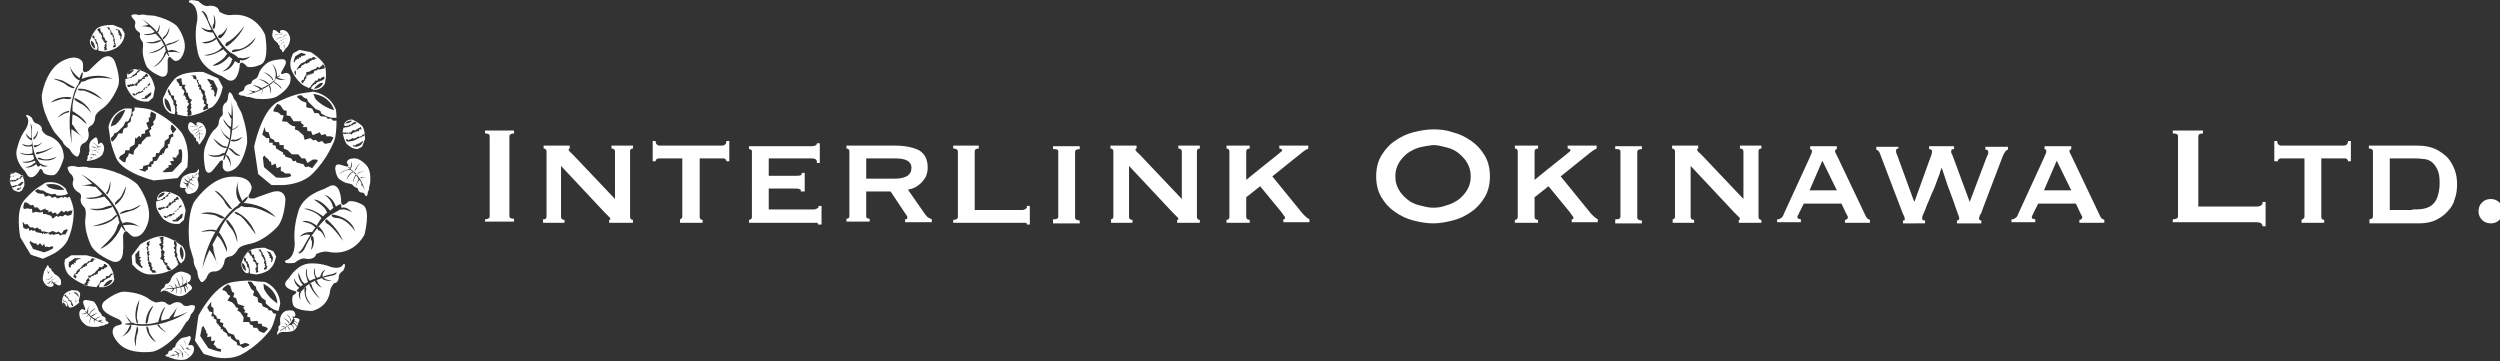 <?xml version="1.0" encoding="utf-8"?>
<!-- Generator: Adobe Illustrator 25.2.0, SVG Export Plug-In . SVG Version: 6.00 Build 0)  -->
<svg version="1.1" id="レイヤー_1" xmlns="http://www.w3.org/2000/svg" xmlns:xlink="http://www.w3.org/1999/xlink" x="0px"
	 y="0px" viewBox="0 0 430.9 62.3" style="enable-background:new 0 0 430.9 62.3;" xml:space="preserve">
<rect x="0" y="0" width="430.9" height="62.3" fill="#333333" stroke="none"/>
<style type="text/css">
	.st0{fill:#FFFFFF;}
</style>
<g>
	<g>
		<path class="st0" d="M83.6,37.8c0.5,0,0.8-0.2,0.8-0.5V23.5c0-0.4-0.3-0.5-0.8-0.5v-0.5h5V23c-0.5,0-0.8,0.2-0.8,0.5v13.7
			c0,0.4,0.3,0.5,0.8,0.5v0.5h-5V37.8z"/>
		<path class="st0" d="M93.7,37.8c0.4,0,0.5-0.2,0.5-0.5V26.1c0-0.3-0.2-0.5-0.5-0.5v-0.5h4.5v0.5c-0.1,0-0.2,0.1-0.2,0.2
			c0,0.1,0.2,0.4,0.7,0.8l7.3,7.7v-8.2c0-0.3-0.2-0.5-0.6-0.5v-0.5h3.7v0.5c-0.4,0-0.5,0.2-0.5,0.5v11.3c0,0.3,0.2,0.5,0.5,0.5v0.5
			H105v-0.5c0.1,0,0.2,0,0.2-0.2c0-0.1-0.1-0.2-0.3-0.4c-0.2-0.2-0.4-0.4-0.7-0.7l-7.5-8v8.8c0,0.3,0.2,0.5,0.6,0.5v0.5h-3.7V37.8z"
			/>
		<path class="st0" d="M117.4,37.7c0.1-0.1,0.2-0.2,0.2-0.3V27.3h-3.9c-0.2,0-0.3,0-0.5,0.1c-0.1,0.1-0.2,0.2-0.2,0.4h-0.5v-3.5h0.5
			c0,0.3,0.1,0.5,0.2,0.6c0.1,0.1,0.3,0.2,0.5,0.2h10.8c0.2,0,0.3-0.1,0.5-0.2c0.1-0.1,0.2-0.3,0.2-0.6h0.5v3.5h-0.5
			c0-0.2-0.1-0.3-0.2-0.4c-0.1-0.1-0.3-0.1-0.5-0.1h-3.9v10.1c0,0.3,0.2,0.5,0.5,0.5v0.5h-3.9v-0.5
			C117.2,37.8,117.3,37.8,117.4,37.7"/>
		<path class="st0" d="M140.8,27.9c0-0.4-0.3-0.6-0.9-0.6h-7.4v3h4.7c0.3,0,0.6,0,0.8-0.1c0.2-0.1,0.2-0.2,0.2-0.4h0.5V33H138
			c0.1-0.2,0-0.4-0.2-0.4c-0.2-0.1-0.5-0.1-0.9-0.1h-4.4v3.6h7.8c0.2,0,0.4-0.1,0.6-0.2c0.2-0.1,0.2-0.3,0.2-0.4h0.5v3.2H141
			c0-0.2-0.1-0.3-0.2-0.3c-0.2,0-0.4,0-0.6,0h-11.1v-0.5c0.1,0,0.2,0,0.3-0.1c0.1-0.1,0.2-0.2,0.2-0.3V26.1c0-0.2-0.1-0.3-0.2-0.3
			c-0.1-0.1-0.2-0.1-0.3-0.1v-0.5h10.8c0.6,0,0.9-0.2,0.9-0.5h0.5v3.4H140.8z"/>
		<path class="st0" d="M158.4,25.9c1,0.6,1.5,1.6,1.5,3c0,0.5-0.1,1-0.3,1.5c-0.2,0.4-0.5,0.8-0.8,1.1c-0.3,0.3-0.7,0.6-1.1,0.8
			c-0.4,0.2-0.8,0.3-1.2,0.4l3,4.3c0.2,0.2,0.3,0.4,0.5,0.5c0.2,0.1,0.4,0.2,0.6,0.3v0.5H156v-0.5c0.3,0,0.4-0.1,0.4-0.3
			c0-0.2-0.2-0.5-0.5-0.9l-2.4-3.6h-4.2v4.3c0,0.2,0.1,0.3,0.2,0.3c0.1,0.1,0.3,0.1,0.4,0.1v0.5h-4v-0.5c0.4,0,0.5-0.2,0.5-0.5V26.1
			c0-0.3-0.2-0.5-0.5-0.5v-0.5h8.4C156,25.1,157.4,25.4,158.4,25.9 M154.1,30.8c2,0,3-0.6,3-1.9c0-0.5-0.2-0.9-0.7-1.2
			c-0.5-0.3-1.2-0.4-2.3-0.4h-4.8v3.5H154.1z"/>
		<path class="st0" d="M168.7,25.1v0.5c-0.5,0-0.7,0.2-0.7,0.5v10.1h8.2c0.2,0,0.4-0.1,0.6-0.2c0.2-0.1,0.2-0.3,0.2-0.5h0.5v3.2H177
			c0-0.2-0.1-0.3-0.2-0.3c-0.2,0-0.4,0-0.6,0h-11.9v-0.5c0.5,0,0.8-0.2,0.8-0.5V26.1c0-0.3-0.3-0.5-0.8-0.5v-0.5H168.7z"/>
		<path class="st0" d="M181.5,37.8c0.3,0,0.5,0,0.7-0.1c0.1-0.1,0.2-0.2,0.2-0.3V26.1c0-0.2-0.1-0.3-0.2-0.3
			c-0.1-0.1-0.3-0.1-0.7-0.1v-0.5h4.6v0.5c-0.6,0-0.8,0.2-0.8,0.5v11.3c0,0.3,0.3,0.5,0.8,0.5v0.5h-4.6V37.8z"/>
		<path class="st0" d="M191.4,37.8c0.4,0,0.5-0.2,0.5-0.5V26.1c0-0.3-0.2-0.5-0.5-0.5v-0.5h4.5v0.5c-0.1,0-0.2,0.1-0.2,0.2
			c0,0.1,0.2,0.4,0.7,0.8l7.3,7.7v-8.2c0-0.3-0.2-0.5-0.6-0.5v-0.5h3.7v0.5c-0.4,0-0.5,0.2-0.5,0.5v11.3c0,0.3,0.2,0.5,0.5,0.5v0.5
			h-3.9v-0.5c0.1,0,0.2,0,0.2-0.2c0-0.1-0.1-0.2-0.3-0.4c-0.2-0.2-0.4-0.4-0.7-0.7l-7.5-8v8.8c0,0.3,0.2,0.5,0.6,0.5v0.5h-3.7V37.8z
			"/>
		<path class="st0" d="M214.8,37.4c0,0.3,0.2,0.5,0.6,0.5v0.5h-4v-0.5c0.3,0,0.5-0.2,0.5-0.5V26.1c0-0.3-0.2-0.5-0.5-0.5v-0.5h4v0.5
			c-0.4,0-0.6,0.2-0.6,0.5V31c0.7-0.6,1.4-1.1,2.1-1.7c0.7-0.6,1.4-1.1,2-1.6c0.6-0.5,1.1-0.9,1.5-1.2c0.4-0.3,0.6-0.5,0.6-0.6
			c0-0.1-0.1-0.2-0.2-0.2c-0.1-0.1-0.2-0.1-0.3-0.1v-0.5h5v0.5c-0.2,0.1-0.6,0.3-1.1,0.7l-5.1,4.1l4.8,5.9c0.2,0.3,0.5,0.6,0.8,0.9
			c0.3,0.3,0.6,0.5,0.8,0.6v0.5h-4.5v-0.5c0.2,0,0.3-0.1,0.3-0.2c0-0.1,0-0.2-0.1-0.3c-0.1-0.1-0.3-0.4-0.5-0.7l-3.7-4.5l-2.4,1.9
			V37.4z"/>
		<path class="st0" d="M250.4,22.8c1.2,0.3,2.2,0.8,3.2,1.5c1,0.7,1.7,1.5,2.3,2.5c0.6,1,0.9,2.2,0.9,3.6c0,1.4-0.3,2.6-0.9,3.6
			c-0.6,1-1.4,1.9-2.3,2.5c-1,0.7-2,1.2-3.2,1.5c-1.2,0.3-2.3,0.5-3.4,0.5c-1.1,0-2.2-0.2-3.4-0.5c-1.2-0.3-2.2-0.8-3.2-1.5
			c-1-0.7-1.7-1.5-2.3-2.5c-0.6-1-0.9-2.2-0.9-3.6c0-1.4,0.3-2.6,0.9-3.6c0.6-1,1.4-1.9,2.3-2.5c1-0.7,2-1.2,3.2-1.5
			c1.2-0.3,2.3-0.5,3.4-0.5C248.2,22.3,249.3,22.4,250.4,22.8 M244.7,25.4c-0.8,0.2-1.5,0.6-2.1,1c-0.6,0.5-1.1,1-1.5,1.7
			c-0.4,0.7-0.6,1.4-0.6,2.3c0,0.9,0.2,1.6,0.6,2.3c0.4,0.7,0.9,1.2,1.5,1.7c0.6,0.5,1.3,0.8,2.1,1c0.8,0.2,1.5,0.4,2.3,0.4
			c0.8,0,1.5-0.1,2.3-0.4c0.8-0.2,1.5-0.6,2.1-1c0.6-0.5,1.1-1,1.5-1.7c0.4-0.7,0.6-1.4,0.6-2.3c0-0.8-0.2-1.6-0.6-2.3
			c-0.4-0.7-0.9-1.2-1.5-1.7c-0.6-0.5-1.3-0.8-2.1-1c-0.8-0.2-1.5-0.4-2.3-0.4C246.3,25.1,245.5,25.2,244.7,25.4"/>
		<path class="st0" d="M264.5,37.4c0,0.3,0.2,0.5,0.6,0.5v0.5h-4v-0.5c0.3,0,0.5-0.2,0.5-0.5V26.1c0-0.3-0.2-0.5-0.5-0.5v-0.5h4v0.5
			c-0.4,0-0.6,0.2-0.6,0.5V31c0.7-0.6,1.4-1.1,2.1-1.7c0.7-0.6,1.4-1.1,2-1.6c0.6-0.5,1.1-0.9,1.5-1.2c0.4-0.3,0.6-0.5,0.6-0.6
			c0-0.1-0.1-0.2-0.2-0.2c-0.1-0.1-0.2-0.1-0.3-0.1v-0.5h5v0.5c-0.2,0.1-0.6,0.3-1.1,0.7l-5.1,4.1l4.8,5.9c0.2,0.3,0.5,0.6,0.8,0.9
			c0.3,0.3,0.6,0.5,0.8,0.6v0.5h-4.5v-0.5c0.2,0,0.3-0.1,0.3-0.2c0-0.1,0-0.2-0.1-0.3c-0.1-0.1-0.3-0.4-0.5-0.7l-3.7-4.5l-2.4,1.9
			V37.4z"/>
		<path class="st0" d="M278.4,37.8c0.3,0,0.5,0,0.7-0.1c0.1-0.1,0.2-0.2,0.2-0.3V26.1c0-0.2-0.1-0.3-0.2-0.3
			c-0.1-0.1-0.3-0.1-0.7-0.1v-0.5h4.6v0.5c-0.6,0-0.8,0.2-0.8,0.5v11.3c0,0.3,0.3,0.5,0.8,0.5v0.5h-4.6V37.8z"/>
		<path class="st0" d="M288.2,37.8c0.4,0,0.5-0.2,0.5-0.5V26.1c0-0.3-0.2-0.5-0.5-0.5v-0.5h4.5v0.5c-0.1,0-0.2,0.1-0.2,0.2
			c0,0.1,0.2,0.4,0.7,0.8l7.3,7.7v-8.2c0-0.3-0.2-0.5-0.6-0.5v-0.5h3.7v0.5c-0.4,0-0.5,0.2-0.5,0.5v11.3c0,0.3,0.2,0.5,0.5,0.5v0.5
			h-3.9v-0.5c0.1,0,0.2,0,0.2-0.2c0-0.1-0.1-0.2-0.3-0.4c-0.2-0.2-0.4-0.4-0.7-0.7l-7.5-8v8.8c0,0.3,0.2,0.5,0.6,0.5v0.5h-3.7V37.8z
			"/>
		<path class="st0" d="M306.5,37.8c0.2,0,0.4-0.2,0.6-0.3c0.2-0.2,0.3-0.4,0.3-0.5l4.5-9.8c0.1-0.3,0.2-0.5,0.3-0.7
			c0.1-0.2,0.1-0.3,0.1-0.5c0-0.1,0-0.2-0.1-0.2c0,0-0.1-0.1-0.2-0.1v-0.5h4.6v0.5c-0.1,0-0.1,0.1-0.2,0.1c-0.1,0-0.1,0.1-0.1,0.2
			c0,0.1,0,0.3,0.1,0.4c0.1,0.2,0.2,0.4,0.3,0.6l4.9,10.3c0.1,0.2,0.2,0.3,0.3,0.4c0.1,0.1,0.3,0.1,0.4,0.2v0.5h-4.3v-0.5
			c0.1,0,0.2,0,0.3-0.1c0.1-0.1,0.2-0.2,0.2-0.3c0-0.1,0-0.2-0.1-0.3c0-0.1-0.1-0.2-0.2-0.4l-0.8-1.7h-6.5l-0.8,1.6
			c-0.1,0.2-0.1,0.3-0.2,0.4c-0.1,0.1-0.1,0.2-0.1,0.3c0,0.2,0.1,0.3,0.2,0.3c0.1,0,0.2,0.1,0.4,0.1v0.5h-4.1V37.8z M316.6,32.8
			l-2.5-5.1l-2.2,5.1H316.6z"/>
		<path class="st0" d="M327.2,25.6c-0.3,0-0.4,0.1-0.4,0.4c0,0.1,0,0.3,0.1,0.5c0.1,0.2,0.2,0.5,0.3,0.8l2.7,7.4h0.1l2.6-7.2
			c0.1-0.3,0.2-0.5,0.3-0.8c0.1-0.3,0.1-0.5,0.1-0.6c0-0.3-0.2-0.4-0.5-0.4v-0.5h4.3v0.5c-0.4,0-0.5,0.1-0.5,0.4
			c0,0.1,0,0.3,0.2,0.6c0.1,0.3,0.2,0.5,0.3,0.8l2.7,7.3l2.8-7.4c0.1-0.3,0.2-0.5,0.3-0.7c0.1-0.2,0.1-0.4,0.1-0.5
			c0-0.3-0.2-0.4-0.5-0.4v-0.5h3.9v0.5c-0.3,0-0.6,0.4-0.9,1.1l-3.5,9.2c-0.1,0.3-0.2,0.7-0.4,0.9c-0.1,0.3-0.2,0.5-0.2,0.6
			c0,0.3,0.1,0.4,0.4,0.4v0.5h-4.2v-0.5c0.2,0,0.3-0.1,0.3-0.1c0,0,0.1-0.2,0.1-0.3c0-0.1-0.1-0.4-0.3-0.9c-0.2-0.5-0.4-1.2-0.7-2
			c-0.3-0.8-0.6-1.7-1-2.7c-0.3-1-0.7-2-1-3h-0.1c0,0.2-0.2,0.5-0.3,1c-0.2,0.5-0.4,1-0.6,1.6c-0.2,0.6-0.5,1.3-0.8,1.9
			c-0.3,0.7-0.5,1.3-0.8,1.9c-0.2,0.6-0.4,1.1-0.6,1.5c-0.2,0.4-0.2,0.6-0.2,0.7c0,0.2,0,0.3,0.1,0.3c0.1,0.1,0.2,0.1,0.4,0.1v0.5
			H328v-0.5c0.1,0,0.2,0,0.2,0c0.1,0,0.1-0.1,0.1-0.2c0-0.1,0-0.3-0.1-0.5c-0.1-0.2-0.1-0.3-0.2-0.4l-4-10.5
			c-0.1-0.3-0.3-0.5-0.6-0.6v-0.5h3.8V25.6z"/>
		<path class="st0" d="M346.9,37.8c0.2,0,0.4-0.2,0.6-0.3c0.2-0.2,0.3-0.4,0.3-0.5l4.5-9.8c0.1-0.3,0.2-0.5,0.3-0.7
			c0.1-0.2,0.1-0.3,0.1-0.5c0-0.1,0-0.2-0.1-0.2c0,0-0.1-0.1-0.2-0.1v-0.5h4.6v0.5c-0.1,0-0.1,0.1-0.2,0.1c-0.1,0-0.1,0.1-0.1,0.2
			c0,0.1,0,0.3,0.1,0.4c0.1,0.2,0.2,0.4,0.3,0.6l4.9,10.3c0.1,0.2,0.2,0.3,0.3,0.4c0.1,0.1,0.3,0.1,0.4,0.2v0.5h-4.3v-0.5
			c0.1,0,0.2,0,0.3-0.1c0.1-0.1,0.2-0.2,0.2-0.3c0-0.1,0-0.2-0.1-0.3c0-0.1-0.1-0.2-0.2-0.4l-0.8-1.7h-6.5l-0.8,1.6
			c-0.1,0.2-0.1,0.3-0.2,0.4c0,0.1-0.1,0.2-0.1,0.3c0,0.2,0,0.3,0.2,0.3c0.1,0,0.2,0.1,0.4,0.1v0.5h-4.1V37.8z M357,32.8l-2.5-5.1
			l-2.2,5.1H357z"/>
		<path class="st0" d="M389.6,38.4c-0.2,0-0.4-0.1-0.7-0.1h-14.4v-0.5c0.6,0,0.9-0.2,0.9-0.5V23.5c0-0.4-0.3-0.5-0.9-0.5v-0.5h5.2
			V23c-0.6,0-0.8,0.2-0.8,0.5v12.1h10.1c0.3,0,0.6-0.1,0.7-0.2c0.2-0.1,0.3-0.3,0.3-0.6h0.5V39h-0.5
			C389.9,38.7,389.8,38.5,389.6,38.4"/>
		<path class="st0" d="M397,37.7c0.1-0.1,0.2-0.2,0.2-0.3V27.3h-3.9c-0.2,0-0.3,0-0.5,0.1c-0.1,0.1-0.2,0.2-0.2,0.4H392v-3.5h0.5
			c0,0.3,0.1,0.5,0.2,0.6c0.1,0.1,0.3,0.2,0.5,0.2H404c0.2,0,0.3-0.1,0.5-0.2c0.1-0.1,0.2-0.3,0.2-0.6h0.5v3.5h-0.5
			c0-0.2-0.1-0.3-0.2-0.4c-0.1-0.1-0.3-0.1-0.5-0.1h-3.9v10.1c0,0.3,0.2,0.5,0.5,0.5v0.5h-3.9v-0.5C396.8,37.8,396.9,37.8,397,37.7"
			/>
		<path class="st0" d="M408.3,37.8c0.5,0,0.7-0.2,0.7-0.5V26.1c0-0.3-0.2-0.5-0.7-0.5v-0.5h8.4c1.2,0,2.2,0.2,3.1,0.6
			c0.8,0.4,1.5,0.9,2.1,1.5c0.5,0.6,0.9,1.3,1.2,2.1c0.3,0.8,0.4,1.6,0.4,2.5c0,0.8-0.1,1.7-0.4,2.5c-0.2,0.8-0.6,1.5-1.2,2.1
			c-0.5,0.6-1.2,1.1-2,1.5c-0.8,0.4-1.8,0.6-3,0.6h-8.5V37.8z M415.8,36.1c0.6,0,1.2,0,1.8-0.1c0.6-0.1,1.1-0.3,1.5-0.6
			c0.4-0.3,0.8-0.8,1-1.4c0.2-0.6,0.4-1.4,0.4-2.4c0-1-0.1-1.8-0.4-2.4c-0.3-0.6-0.6-1-1-1.3c-0.4-0.3-0.9-0.5-1.5-0.5
			c-0.6-0.1-1.2-0.1-1.8-0.1h-3.9v8.9H415.8z"/>
		<path class="st0" d="M427.8,34.9c0.4-0.4,0.9-0.6,1.5-0.6s1.1,0.2,1.5,0.6c0.4,0.4,0.6,0.9,0.6,1.5c0,0.6-0.2,1.1-0.6,1.5
			c-0.4,0.4-0.9,0.6-1.5,0.6s-1.1-0.2-1.5-0.6c-0.4-0.4-0.6-0.9-0.6-1.5C427.2,35.8,427.4,35.3,427.8,34.9"/>
	</g>
	<g>
		<path class="st0" d="M14.8,13.9c0,0-0.4,0.2-0.8,0.2c-0.1,0.3-0.3,0.5-0.5,0.7c0,0-1.1,2.1-1,4c0,0,0,0.2,0,0.4c0,0,0,0,0.1,0
			c0,0,2.2,1.3,2.3,2.2c0,0-1.6-1.6-2.3-1.6c0,0-0.1-0.1-0.1-0.1c0,0.5-0.1,1.1-0.1,1.7c0.1,0.1,0.3,0.3,0.5,0.7c0,0,0.7,1,1.1,1.4
			c0.2,0.1,0.3,0.2,0.3,0.2c-0.1,0-0.2-0.1-0.3-0.2c-0.4-0.4-1.3-1-1.6-1.2c0,0-0.1,0-0.1,0c0,1.2,0,2.4,0.3,3.1c0,0-1.2-3.2-0.2-8
			c0,0,0.4-2.1,1.1-2.9c0,0,0.1-0.4,0.3-0.8c0,0-0.1,0.1-0.1,0.1c-0.2,0.1-0.7-0.4-0.7-0.4C12.1,12.5,12,11,12,11
			c0,1.2,1.6,2.4,1.6,2.4c0.1,0.1,0.1,0.1,0.1,0.1c0.2-0.6,0.5-1.3,0.6-0.9c0,0-0.1,0.5-0.2,1c0.4-0.2,2.9-1.1,5.3,0
			C19.4,13.6,16.4,13,14.8,13.9 M14.4,15.6c0,0-1.3,0.1-0.9-0.3c0,0,2.1-0.3,4.2,1.9C17.7,17.2,15.6,15.9,14.4,15.6 M13.8,17.8
			c0,0-1.4-0.7-0.9-0.9c0,0,2.1,0.7,2.8,2.6C15.7,19.5,14.8,18.2,13.8,17.8 M11.7,19.4c-0.5,0-1.8,0.9-1.8,0.9c0.9-1.1,2-1.2,2-1.2
			C12,19.4,11.7,19.4,11.7,19.4 M8.7,17.7c1.6-1.4,3.6-0.9,3.6-0.9c0,0.5-1.2,0.2-1.2,0.2C10.5,17,8.7,17.7,8.7,17.7 M10.8,13.9
			l2.1,1.2c-0.2,0.4-1.4-0.4-1.4-0.4c-0.4-0.5-2.3-1.1-2.3-1.1C9.6,13.5,10.8,13.9,10.8,13.9 M19.7,10.4c-1-1.6-2.5,0-2.5,0
			c-0.3,0.2-1.9,1.8-1.9,1.8c-1.2,0.7-1-0.4-1-0.4c0.1-1.1-0.2-1.3-0.2-1.3c-1.2-1.4-3.7,0.2-3.7,0.2c-2.6,1.6-3.2,5.7-3.2,5.7
			c-0.1,2.9,2.2,6.4,2.2,6.4l1.4,1.6c0.1,0.6,1.2,1.3,1.2,1.3c0.6,1.2,1.3,1.3,1.3,1.3c0.3,0,0.5-0.9,0.5-0.9
			c-0.1-1.2,0.6-1.4,0.6-1.4c1.3-0.6,0.8-2.1,0.8-2.1c-0.2-0.7,0.6-1,0.6-1c0.6-0.5,0.6-1.4,0.6-1.4c0-0.7,1.4-1.6,1.4-1.6
			c1.6-1.2,2.5-3.6,2.5-3.6C21,13.5,19.7,10.4,19.7,10.4"/>
		<path class="st0" d="M22.2,55c0,0,0.3,0.3,0.4,0.6c0.3,0,0.5,0.1,0.7,0.2c0,0,2,0.3,3.6-0.2c0,0,0.1,0,0.4-0.1c0,0,0,0,0-0.1
			c0,0,0.5-2.1,1.2-2.5c0,0-0.9,1.7-0.7,2.3c0,0,0,0.1-0.1,0.1c0.4-0.1,0.9-0.2,1.5-0.4c0-0.1,0.1-0.3,0.4-0.6c0,0,0.6-0.8,0.9-1.3
			c0.1-0.2,0.1-0.3,0.1-0.3c0,0,0,0.2-0.1,0.3c-0.2,0.5-0.5,1.3-0.6,1.6c0,0,0,0.1,0,0.1c1-0.3,2-0.7,2.5-1c0,0-2.3,1.9-6.5,2.4
			c0,0-1.8,0.2-2.7-0.1c0,0-0.3,0-0.7,0c0,0,0.1,0.1,0.1,0.1c0.1,0.1-0.1,0.6-0.1,0.6c-0.5,1-1.7,1.4-1.7,1.4c1-0.4,1.6-2,1.6-2
			c0-0.1,0.1-0.1,0.1-0.1c-0.6,0-1.2-0.1-0.9-0.2c0,0,0.4-0.1,0.9-0.1c-0.2-0.3-1.7-2.1-1.5-4.3C20.7,51.3,21,53.9,22.2,55
			 M23.6,54.9c0,0,0.4,1.1,0,0.8c0,0-0.8-1.6,0.4-4C24.1,51.8,23.5,53.8,23.6,54.9 M25.6,54.8c0,0-0.2,1.4-0.5,0.9c0,0,0-1.9,1.3-3
			C26.5,52.8,25.7,53.8,25.6,54.8 M27.5,56.1c0.1,0.4,1.2,1.2,1.2,1.2c-1.1-0.5-1.6-1.3-1.6-1.3C27.4,55.8,27.5,56.1,27.5,56.1
			 M26.9,59c-1.6-0.9-1.7-2.7-1.7-2.7c0.4-0.2,0.5,0.9,0.5,0.9C25.8,57.7,26.9,59,26.9,59 M23.2,58.3l0.4-2c0.4,0.1,0.1,1.2,0.1,1.2
			c-0.3,0.5-0.3,2.2-0.3,2.2C23.2,59.4,23.2,58.3,23.2,58.3 M17.9,52c-1,1.2,0.7,2.1,0.7,2.1c0.2,0.2,2,1,2,1c0.9,0.8,0,0.9,0,0.9
			c-0.9,0.2-1,0.5-1,0.5c-0.8,1.3,1.2,3,1.2,3c2,1.7,5.6,1.1,5.6,1.1c2.4-0.7,4.7-3.5,4.7-3.5l1-1.6c0.5-0.2,0.8-1.3,0.8-1.3
			c0.8-0.8,0.7-1.4,0.7-1.4c-0.1-0.3-0.8-0.2-0.8-0.2c-0.9,0.4-1.3-0.1-1.3-0.1c-0.8-0.9-1.9-0.1-1.9-0.1c-0.5,0.4-1-0.2-1-0.2
			c-0.5-0.4-1.4-0.1-1.4-0.1c-0.6,0.2-1.7-0.7-1.7-0.7c-1.5-1-3.7-1.1-3.7-1.1C20.2,50,17.9,52,17.9,52"/>
		<path class="st0" d="M38.2,26.5c0,0,0.3-0.2,0.5-0.1c0.1-0.2,0.2-0.4,0.3-0.6c0,0,0.7-1.6,0.7-3.2c0,0,0-0.1,0-0.3c0,0,0,0,0,0
			c0,0-1.2-1.1-1.2-1.8c0,0,0.8,1.3,1.2,1.3c0,0,0,0,0.1,0.1c0-0.4,0.1-0.9,0.1-1.4c-0.1-0.1-0.2-0.2-0.3-0.5c0,0-0.3-0.8-0.6-1.1
			c-0.1-0.1-0.1-0.2-0.1-0.2c0,0,0.1,0.1,0.1,0.2c0.2,0.3,0.7,0.8,0.8,1c0,0,0,0,0.1,0c0-1,0.1-1.9,0-2.4c0,0,0.6,2.6-0.1,6.4
			c0,0-0.3,1.6-0.7,2.3c0,0-0.1,0.3-0.2,0.6c0,0,0.1-0.1,0.1-0.1c0.1,0,0.4,0.3,0.4,0.3c0.5,0.8,0.4,1.9,0.4,1.9c0-0.9-0.8-2-0.8-2
			c0-0.1-0.1-0.1-0.1-0.1c-0.1,0.5-0.3,1-0.4,0.7c0,0,0-0.4,0.2-0.8c-0.2,0.1-1.7,0.8-2.9-0.1C35.7,26.6,37.3,27.1,38.2,26.5
			 M38.6,25.2c0,0,0.7,0,0.5,0.3c0,0-1.2,0.2-2.3-1.6C36.8,23.8,37.9,24.9,38.6,25.2 M39,23.4c0,0,0.8,0.6,0.5,0.7
			c0,0-1.1-0.6-1.5-2.1C38,22,38.4,23.1,39,23.4 M40.2,22.2c0.3,0,1-0.7,1-0.7c-0.5,0.8-1.2,0.9-1.2,0.9
			C40,22.2,40.2,22.2,40.2,22.2 M41.8,23.6c-0.9,1.1-2,0.7-2,0.7c0-0.4,0.7-0.2,0.7-0.2C40.8,24.1,41.8,23.6,41.8,23.6 M40.5,26.6
			l-1.1-1c0.1-0.3,0.8,0.3,0.8,0.3c0.2,0.4,1.2,0.9,1.2,0.9C41.1,27,40.5,26.6,40.5,26.6 M35.4,29.2c0.5,1.3,1.4,0,1.4,0
			c0.2-0.2,1.1-1.4,1.1-1.4c0.7-0.5,0.5,0.3,0.5,0.3c-0.1,0.8,0.1,1,0.1,1c0.6,1.1,2.1-0.1,2.1-0.1c1.5-1.2,2-4.4,2-4.4
			c0.1-2.3-1-5.2-1-5.2l-0.7-1.3c0-0.5-0.6-1.1-0.6-1.1c-0.3-1-0.7-1.1-0.7-1.1c-0.2,0-0.3,0.7-0.3,0.7c0,0.9-0.4,1.1-0.4,1.1
			c-0.7,0.4-0.5,1.6-0.5,1.6c0.1,0.6-0.3,0.8-0.3,0.8c-0.4,0.4-0.4,1.1-0.4,1.1c0,0.6-0.8,1.2-0.8,1.2c-0.9,0.9-1.5,2.8-1.5,2.8
			C34.8,26.6,35.4,29.2,35.4,29.2"/>
		<path class="st0" d="M58.4,30.1c0.7-0.8,1.8-0.9,1.9-1c-0.2-0.2-0.3-0.3-0.3-0.3c0-0.1,0.2,0,0.4,0.2c0,0,0,0,0-0.1
			c0,0,0.3-0.7,0.1-1.2c0,0,0.3,0.5,0.1,1.1c0,0-0.1,0.2-0.2,0.3c0,0,0,0,0,0c0.1,0.1,0.2,0.2,0.2,0.2c0.4,0.2,0.9,0.8,0.9,0.8
			c1.3,1.6,1.4,3,1.4,3c0-0.3-0.2-0.7-0.5-1.2c0,0,0,0,0,0c-0.1,0.1-0.3,0.5-0.3,0.7c0,0.1,0,0.1-0.1,0.1c0,0,0-0.1,0.1-0.1
			c0.1-0.2,0.2-0.7,0.2-0.7c0-0.2,0-0.3,0-0.3c-0.1-0.2-0.2-0.5-0.4-0.6c0,0,0,0.1,0,0.1c-0.3,0.1-0.5,1-0.5,1
			c-0.1-0.3,0.4-1.2,0.4-1.2c0,0,0,0,0,0c-0.1-0.1-0.1-0.2-0.1-0.2c-0.3-0.7-1.1-1.3-1.1-1.3c-0.1,0-0.2-0.1-0.3-0.2
			c-0.1,0.1-0.3,0.1-0.3,0.1C59.4,29.3,58.4,30.1,58.4,30.1 M59.7,31c0.4-1.2,1.2-1.5,1.2-1.5c0.2,0.1-0.3,0.3-0.3,0.3
			C60.2,30.2,59.7,31,59.7,31 M60.9,31.5c-0.1-0.8,0.5-1.5,0.5-1.5c0.2,0-0.2,0.5-0.2,0.5C61,30.9,60.9,31.5,60.9,31.5 M62.1,30.6
			c0,0,0.4-0.1,1,0.1c0,0-0.6-0.1-0.8,0C62.3,30.7,62.2,30.8,62.1,30.6 M62.1,29.7c0,0-0.4,0.3-0.5,0.2c0,0,0.6-0.5,1.5-0.3
			C63.1,29.5,62.3,29.6,62.1,29.7 M62.1,28.2c0,0-0.6,0.5-0.6,0.8c0,0-0.3,0.5-0.4,0.4l0.5-0.8C61.6,28.6,62,28.2,62.1,28.2
			 M58.4,30.8c0,0,0.8,0.7,1.6,0.8c0,0,0.7,0.1,0.8,0.3c0,0,0.2,0.3,0.5,0.4c0,0,0.3,0,0.4,0.3c0,0,0.1,0.6,0.7,0.6
			c0,0,0.3-0.1,0.5,0.4c0,0,0.2,0.3,0.3,0.2c0,0,0.2-0.2,0.2-0.7c0,0,0.3-0.5,0.2-0.7l0.2-0.9c0,0,0.2-1.7-0.4-2.7
			c0,0-1-1.4-2.2-1.5c0,0-1.2-0.1-1.4,0.6c0,0-0.1,0.1,0.2,0.5c0,0,0.3,0.3-0.3,0.3c0,0-0.9-0.3-1-0.3c0,0-0.9-0.3-0.9,0.5
			C57.7,28.9,57.9,30.3,58.4,30.8"/>
		<path class="st0" d="M47.2,6.1C47.7,5.8,48.3,6,48.4,6c-0.1-0.1-0.1-0.2-0.1-0.2c0-0.1,0.1,0.1,0.1,0.2c0,0,0,0,0,0
			c0,0,0.3-0.3,0.3-0.6c0,0,0,0.3-0.2,0.6c0,0-0.1,0.1-0.1,0.1c0,0,0,0,0,0c0,0.1,0.1,0.2,0.1,0.2c0.2,0.2,0.3,0.6,0.3,0.6
			C49.2,7.9,49,8.6,49,8.6c0-0.1,0-0.4,0-0.7c0,0,0,0,0,0c-0.1,0-0.2,0.2-0.3,0.3c0,0,0,0.1-0.1,0.1c0,0,0,0,0.1-0.1
			c0.1-0.1,0.2-0.3,0.2-0.3c0-0.1,0.1-0.1,0.1-0.2c0-0.1,0-0.3-0.1-0.4c0,0,0,0,0,0c-0.2,0-0.5,0.4-0.5,0.4c0-0.2,0.5-0.5,0.5-0.5h0
			c0-0.1,0-0.1,0-0.1c0-0.5-0.3-0.9-0.3-0.9c0,0-0.1-0.1-0.1-0.2c-0.1,0-0.2,0-0.2,0C47.9,5.9,47.2,6.1,47.2,6.1 M47.6,6.9
			c0.4-0.5,0.9-0.5,0.9-0.5c0.1,0.1-0.2,0.1-0.2,0.1C48.1,6.5,47.6,6.9,47.6,6.9 M48.1,7.4c0.1-0.4,0.6-0.6,0.6-0.6
			c0.1,0-0.2,0.2-0.2,0.2C48.3,7,48.1,7.4,48.1,7.4 M49,7.2c0,0,0.3,0,0.5,0.2C49.5,7.4,49.2,7.2,49,7.2C49,7.3,49,7.3,49,7.2
			 M49.1,6.7c0,0-0.3,0.1-0.3,0c0,0,0.4-0.1,0.8,0.1C49.7,6.8,49.3,6.7,49.1,6.7 M49.5,5.9c0,0-0.4,0.2-0.5,0.3c0,0-0.3,0.2-0.3,0.1
			L49.2,6C49.2,6,49.4,5.9,49.5,5.9 M47,6.4c0,0,0.2,0.5,0.6,0.8c0,0,0.3,0.2,0.3,0.3c0,0,0,0.2,0.2,0.3c0,0,0.2,0.1,0.1,0.2
			c0,0-0.1,0.3,0.2,0.5c0,0,0.2,0,0.2,0.3c0,0,0.1,0.2,0.1,0.2c0,0,0.2,0,0.3-0.3c0,0,0.2-0.2,0.2-0.3L49.6,8c0,0,0.5-0.8,0.4-1.5
			c0,0-0.2-0.9-0.8-1.2c0,0-0.6-0.3-0.9,0c0,0-0.1,0.1,0,0.3c0,0,0.1,0.2-0.2,0.1c0,0-0.4-0.3-0.5-0.4c0,0-0.4-0.3-0.6,0
			C47.1,5.3,46.8,6.1,47,6.4"/>
		<path class="st0" d="M32.7,21.9c0.5-0.3,1.1-0.1,1.2-0.1c0-0.1-0.1-0.2-0.1-0.2c0-0.1,0.1,0.1,0.1,0.2c0,0,0,0,0,0
			c0,0,0.3-0.3,0.3-0.6c0,0,0,0.3-0.2,0.6c0,0-0.1,0.1-0.1,0.1c0,0,0,0,0,0C34,21.9,34,22,34,22c0.2,0.2,0.3,0.6,0.3,0.6
			c0.3,1.1,0.1,1.8,0.1,1.8c0-0.1,0-0.4,0-0.7c0,0,0,0,0,0c-0.1,0-0.2,0.2-0.3,0.3c0,0,0,0.1-0.1,0.1c0,0,0,0,0.1-0.1
			c0.1-0.1,0.2-0.3,0.2-0.3c0-0.1,0.1-0.1,0.1-0.2c0-0.1,0-0.3-0.1-0.4c0,0,0,0,0,0c-0.2,0-0.5,0.4-0.5,0.4c0-0.2,0.5-0.5,0.5-0.5h0
			c0-0.1,0-0.1,0-0.1c0-0.4-0.3-0.9-0.3-0.9c0,0-0.1-0.1-0.1-0.2c-0.1,0-0.2,0-0.2,0C33.3,21.7,32.7,21.9,32.7,21.9 M33.1,22.7
			c0.4-0.5,0.9-0.5,0.9-0.5c0.1,0.1-0.2,0.1-0.2,0.1C33.6,22.3,33.1,22.7,33.1,22.7 M33.6,23.2c0.1-0.4,0.6-0.6,0.6-0.6
			c0.1,0-0.2,0.2-0.2,0.2C33.8,22.9,33.6,23.2,33.6,23.2 M34.5,23c0,0,0.3,0,0.5,0.2C34.9,23.2,34.6,23.1,34.5,23
			C34.5,23.1,34.4,23.1,34.5,23 M34.6,22.5c0,0-0.3,0.1-0.3,0c0,0,0.4-0.1,0.8,0.1C35.2,22.6,34.8,22.5,34.6,22.5 M35,21.7
			c0,0-0.4,0.2-0.5,0.3c0,0-0.3,0.2-0.3,0.1l0.4-0.3C34.6,21.8,34.9,21.7,35,21.7 M32.5,22.3c0,0,0.2,0.5,0.6,0.8
			c0,0,0.3,0.2,0.3,0.3c0,0,0,0.2,0.2,0.3c0,0,0.2,0.1,0.2,0.2c0,0-0.1,0.4,0.2,0.5c0,0,0.2,0,0.2,0.3c0,0,0.1,0.2,0.1,0.2
			c0,0,0.2,0,0.3-0.3c0,0,0.2-0.2,0.2-0.3l0.3-0.4c0,0,0.5-0.8,0.4-1.5c0,0-0.2-0.9-0.8-1.2c0,0-0.6-0.3-0.8,0c0,0-0.1,0,0,0.3
			c0,0,0.1,0.2-0.2,0.1c0,0-0.4-0.3-0.5-0.4c0,0-0.4-0.3-0.6,0C32.5,21.2,32.3,21.9,32.5,22.3"/>
		<path class="st0" d="M15.9,24.5c0.6,0.2,0.9,0.7,0.9,0.8c0-0.1,0.1-0.2,0.1-0.2c0.1-0.1,0,0.1,0,0.2c0,0,0,0,0,0
			c0,0,0.5,0,0.6-0.2c0,0-0.2,0.3-0.5,0.3c0,0-0.2,0-0.2,0c0,0,0,0,0,0c0,0.1-0.1,0.2-0.1,0.2c0,0.2-0.2,0.7-0.2,0.7
			c-0.5,1-1.2,1.4-1.2,1.4c0.1-0.1,0.3-0.3,0.5-0.5c0,0,0,0,0,0c-0.1,0-0.3,0-0.4,0c0,0-0.1,0-0.1,0h0.1c0.1,0,0.4-0.1,0.4-0.1
			c0.1,0,0.2,0,0.2,0c0.1-0.1,0.2-0.2,0.2-0.3c0,0,0,0,0,0c-0.1-0.1-0.6-0.1-0.6-0.1c0.1-0.1,0.7-0.1,0.7-0.1c0,0,0,0,0,0
			c0,0,0.1-0.1,0.1-0.1c0.3-0.3,0.4-0.9,0.4-0.9c0-0.1,0-0.1,0-0.2c-0.1-0.1-0.1-0.2-0.1-0.2C16.5,24.8,15.9,24.5,15.9,24.5
			 M15.7,25.3c0.7-0.1,1,0.3,1,0.3c0,0.1-0.2-0.1-0.2-0.1C16.2,25.4,15.7,25.3,15.7,25.3 M15.7,26c0.4-0.2,0.9,0,0.9,0
			c0.1,0.1-0.3,0-0.3,0C16,25.9,15.7,26,15.7,26 M16.4,26.5c0,0,0.2,0.2,0.2,0.5c0,0-0.1-0.3-0.2-0.4C16.4,26.6,16.3,26.6,16.4,26.5
			 M16.9,26.3c0,0-0.3-0.1-0.2-0.2c0,0,0.4,0.2,0.5,0.7C17.2,26.7,17,26.3,16.9,26.3 M17.7,25.9c0,0-0.4-0.2-0.6-0.1
			c0,0-0.3,0-0.3-0.1l0.5,0.1C17.4,25.8,17.6,25.9,17.7,25.9 M15.5,24.6c0,0-0.2,0.5-0.1,1c0,0,0.1,0.4,0,0.5c0,0-0.1,0.2-0.1,0.3
			c0,0,0.1,0.2,0,0.3c0,0-0.3,0.2-0.2,0.5c0,0,0.1,0.1-0.1,0.3c0,0-0.1,0.2,0,0.2c0,0,0.1,0.1,0.4,0c0,0,0.3,0,0.4-0.1l0.5-0.1
			c0,0,0.9-0.3,1.3-0.8c0,0,0.5-0.8,0.3-1.5c0,0-0.2-0.7-0.6-0.6c0,0-0.1,0-0.2,0.2c0,0-0.1,0.2-0.2-0.1c0,0,0-0.5-0.1-0.6
			c0,0,0-0.5-0.4-0.4C16.3,23.8,15.6,24.2,15.5,24.6"/>
		<path class="st0" d="M46.9,11c0.9,0.8,0.9,2.1,0.8,2.3c0.2-0.2,0.5-0.3,0.5-0.3c0.2,0-0.1,0.2-0.4,0.4c0,0,0.1,0,0.1,0
			c0,0,0.9,0.4,1.5,0.2c0,0-0.8,0.3-1.4,0.1c0,0-0.3-0.1-0.3-0.2c0,0,0,0,0,0c-0.2,0.1-0.3,0.3-0.3,0.3c-0.3,0.5-1.3,1.1-1.3,1.1
			c-2.3,1.4-4.1,1.5-4.1,1.5c0.3,0,1-0.2,1.6-0.5c0,0,0,0,0,0c-0.1-0.1-0.6-0.3-0.9-0.4c-0.1,0-0.1-0.1-0.2-0.1c0,0,0.1,0,0.2,0.1
			c0.3,0.1,0.9,0.2,0.9,0.2c0.2,0,0.4,0,0.4,0.1c0.3-0.1,0.6-0.3,0.9-0.4c-0.1,0-0.1,0-0.1,0c-0.1-0.3-1.2-0.7-1.2-0.7
			c0.5-0.1,1.5,0.5,1.5,0.5c0,0,0,0,0,0c0.1-0.1,0.2-0.1,0.2-0.1c1-0.4,1.9-1.2,1.9-1.2c0.1-0.1,0.2-0.2,0.3-0.3
			c-0.1-0.2,0-0.4,0-0.4C47.7,12.1,46.9,11,46.9,11 M45.4,12.4c1.5,0.5,1.7,1.4,1.7,1.4c-0.1,0.2-0.3-0.3-0.3-0.3
			C46.4,13,45.4,12.4,45.4,12.4 M44.5,13.7c1-0.1,1.8,0.7,1.8,0.7c0,0.3-0.6-0.2-0.6-0.2C45.3,13.8,44.5,13.7,44.5,13.7 M45.3,15.2
			c0,0,0.1,0.5-0.3,1.1c0,0,0.3-0.7,0.2-0.9C45.2,15.4,45.1,15.3,45.3,15.2 M46.5,15.2c0,0-0.3-0.5-0.1-0.6c0,0,0.6,0.7,0.1,1.7
			C46.6,16.3,46.6,15.4,46.5,15.2 M48.5,15.3c0,0-0.6-0.7-0.9-0.8c0,0-0.6-0.4-0.4-0.5l0.9,0.7C48.1,14.7,48.6,15.1,48.5,15.3
			 M46,10.9c0,0-1.1,0.8-1.4,1.8c0,0-0.2,0.8-0.6,0.9c0,0-0.5,0.2-0.6,0.5c0,0,0,0.4-0.4,0.4c0,0-0.8,0.1-0.9,0.8c0,0,0,0.4-0.6,0.5
			c0,0-0.4,0.2-0.4,0.4c0,0,0.2,0.3,0.9,0.3c0,0,0.6,0.3,0.9,0.2l1.1,0.3c0,0,2.2,0.3,3.6-0.3c0,0,2-1.1,2.4-2.5
			c0,0,0.4-1.4-0.5-1.6c0,0-0.2-0.1-0.7,0.1c0,0-0.5,0.3-0.3-0.3c0,0,0.6-1,0.6-1.1c0,0,0.6-1-0.4-1.1C48.5,10.2,46.7,10.3,46,10.9"
			/>
		<path class="st0" d="M31.6,58.5c0.5,0.6,0.5,1.3,0.5,1.5c0.1-0.1,0.3-0.2,0.3-0.2c0.1,0,0,0.1-0.2,0.2c0,0,0,0,0.1,0
			c0,0,0.5,0.3,0.8,0.2c0,0-0.4,0.1-0.8,0c0,0-0.2-0.1-0.2-0.1c0,0,0,0,0,0c-0.1,0.1-0.2,0.1-0.2,0.1c-0.2,0.3-0.7,0.6-0.7,0.6
			C30,61.5,29,61.4,29,61.4c0.2,0,0.5-0.1,0.9-0.2c0,0,0,0,0,0c-0.1-0.1-0.3-0.2-0.5-0.3c0,0-0.1,0-0.1-0.1c0,0,0,0,0.1,0.1
			c0.2,0.1,0.5,0.2,0.5,0.2c0.1,0,0.2,0.1,0.2,0.1c0.2-0.1,0.3-0.1,0.5-0.2c0,0,0,0,0,0c0-0.2-0.6-0.5-0.6-0.5
			c0.3-0.1,0.8,0.4,0.8,0.4v0c0.1,0,0.1,0,0.1,0c0.6-0.2,1-0.6,1-0.6c0-0.1,0.1-0.1,0.2-0.2c0-0.1,0-0.2,0-0.2
			C32.1,59.3,31.6,58.5,31.6,58.5 M30.8,59.3c0.8,0.4,0.9,1,0.9,1c-0.1,0.1-0.2-0.2-0.2-0.2C31.4,59.7,30.8,59.3,30.8,59.3
			 M30.3,60.1c0.6,0,1,0.5,1,0.5c0,0.2-0.3-0.2-0.3-0.2C30.8,60.2,30.3,60.1,30.3,60.1 M30.8,61c0,0,0.1,0.3-0.2,0.7
			c0,0,0.1-0.4,0.1-0.6C30.7,61.2,30.7,61.1,30.8,61 M31.4,61.1c0,0-0.2-0.3,0-0.4c0,0,0.3,0.5,0.1,1.1
			C31.5,61.8,31.5,61.3,31.4,61.1 M32.5,61.3c0,0-0.3-0.5-0.5-0.5c0,0-0.3-0.3-0.2-0.3l0.5,0.5C32.3,60.9,32.6,61.2,32.5,61.3
			 M31.1,58.4c0,0-0.6,0.5-0.8,1c0,0-0.1,0.5-0.3,0.5c0,0-0.3,0.1-0.3,0.3c0,0,0,0.2-0.2,0.2c0,0-0.5,0-0.5,0.4c0,0,0,0.2-0.3,0.3
			c0,0-0.2,0.1-0.2,0.2c0,0,0.1,0.2,0.5,0.2c0,0,0.3,0.2,0.5,0.2l0.6,0.2c0,0,1.2,0.3,2,0c0,0,1.1-0.5,1.3-1.4c0,0,0.2-0.8-0.3-1
			c0,0-0.1-0.1-0.4,0c0,0-0.3,0.1-0.2-0.2c0,0,0.3-0.6,0.3-0.7c0,0,0.3-0.6-0.2-0.7C32.5,58.1,31.5,58.1,31.1,58.4"/>
		<path class="st0" d="M10.3,48.4c-0.5,0.3-1.1,0.3-1.2,0.3c0.1,0.1,0.1,0.2,0.1,0.2c0,0.1-0.1,0-0.2-0.2c0,0,0,0,0,0
			c0,0-0.3,0.3-0.2,0.6c0,0-0.1-0.3,0.1-0.6c0,0,0.1-0.1,0.1-0.1c0,0,0,0,0,0C9,48.6,9,48.6,9,48.6C8.8,48.4,8.6,48,8.6,48
			c-0.5-1-0.4-1.8-0.4-1.8c0,0.1,0,0.4,0.1,0.7c0,0,0,0,0,0c0.1,0,0.2-0.2,0.3-0.3c0,0,0-0.1,0.1-0.1c0,0,0,0-0.1,0.1
			c-0.1,0.1-0.2,0.4-0.2,0.4c0,0.1-0.1,0.2-0.1,0.2c0,0.1,0.1,0.3,0.1,0.4c0,0,0,0,0,0c0.2,0,0.4-0.5,0.4-0.5c0,0.2-0.4,0.6-0.4,0.6
			h0c0,0.1,0,0.1,0,0.1C8.6,48.1,9,48.5,9,48.5c0.1,0,0.1,0.1,0.1,0.1c0.1,0,0.2,0,0.2,0C9.7,48.7,10.3,48.4,10.3,48.4 M9.7,47.7
			c-0.4,0.6-0.8,0.6-0.8,0.6c-0.1-0.1,0.2-0.1,0.2-0.1C9.4,48.1,9.7,47.7,9.7,47.7 M9.2,47.3C9.1,47.8,8.7,48,8.7,48
			c-0.1,0,0.1-0.2,0.1-0.2C9.1,47.7,9.2,47.3,9.2,47.3 M8.4,47.6c0,0-0.3,0-0.5-0.2C7.9,47.5,8.2,47.6,8.4,47.6
			C8.3,47.6,8.4,47.5,8.4,47.6 M8.3,48.1c0,0,0.3-0.1,0.3,0c0,0-0.4,0.2-0.8,0C7.8,48.1,8.2,48.2,8.3,48.1 M8.1,48.9
			c0,0,0.4-0.2,0.4-0.3c0,0,0.2-0.2,0.3-0.1l-0.4,0.4C8.4,48.8,8.2,49,8.1,48.9 M10.4,48.1c0,0-0.3-0.5-0.7-0.7c0,0-0.3-0.1-0.4-0.3
			c0,0-0.1-0.2-0.2-0.3c0,0-0.2,0-0.2-0.2c0,0,0-0.3-0.3-0.4c0,0-0.2,0-0.2-0.3c0,0-0.1-0.2-0.2-0.2c0,0-0.1,0.1-0.2,0.4
			c0,0-0.2,0.2-0.2,0.3l-0.2,0.4c0,0-0.3,0.9-0.2,1.5c0,0,0.3,0.9,1,1.1c0,0,0.6,0.2,0.8-0.2c0,0,0.1-0.1,0-0.3c0,0-0.1-0.2,0.2-0.1
			c0,0,0.4,0.3,0.5,0.3c0,0,0.4,0.3,0.6-0.1C10.5,49.1,10.6,48.4,10.4,48.1"/>
		<path class="st0" d="M15.2,53.6c0,0,0,0.2-0.1,0.3c0.1,0.1,0.1,0.1,0.2,0.2c0,0,0.5,0.6,1,0.8c0,0,0.1,0,0.1,0.1c0,0,0,0,0,0
			c0,0,0.6-0.5,0.9-0.4c0,0-0.7,0.2-0.7,0.5c0,0,0,0-0.1,0c0.1,0.1,0.3,0.2,0.5,0.2c0,0,0.1-0.1,0.3-0.1c0,0,0.4-0.1,0.5-0.1
			c0.1,0,0.1-0.1,0.1-0.1c0,0-0.1,0-0.1,0.1c-0.2,0.1-0.5,0.2-0.5,0.3c0,0,0,0,0,0c0.4,0.2,0.7,0.3,0.9,0.3c0,0-1.1,0-2.4-0.9
			c0,0-0.5-0.4-0.7-0.7c0,0-0.1-0.1-0.2-0.2c0,0,0,0,0,0c0,0.1-0.2,0.2-0.2,0.2c-0.4,0.1-0.8,0-0.8,0c0.4,0.1,0.9-0.2,0.9-0.2
			c0,0,0,0,0.1,0c-0.1-0.1-0.3-0.3-0.2-0.3c0,0,0.1,0.1,0.3,0.2c0-0.1,0.1-1,0.7-1.5C15.6,52.2,15.1,53,15.2,53.6 M15.6,53.9
			c0,0-0.1,0.4-0.2,0.2c0,0,0.2-0.6,1.1-1C16.5,53.2,15.8,53.6,15.6,53.9 M16.1,54.4c0,0-0.4,0.3-0.4,0.1c0,0,0.5-0.5,1.1-0.5
			C16.9,54,16.4,54.1,16.1,54.4 M16.3,55.2c-0.1,0.2,0,0.6,0,0.6c-0.2-0.4-0.1-0.7-0.1-0.7C16.4,55.1,16.3,55.2,16.3,55.2
			 M15.5,55.8c-0.2-0.6,0.2-1.2,0.2-1.2c0.1,0.1-0.1,0.4-0.1,0.4C15.5,55.2,15.5,55.8,15.5,55.8 M14.6,54.8l0.6-0.5
			c0.1,0.1-0.3,0.3-0.3,0.3c-0.2,0-0.6,0.5-0.6,0.5C14.4,55,14.6,54.8,14.6,54.8 M14.7,51.7c-0.6,0.1-0.3,0.7-0.3,0.7
			c0,0.1,0.3,0.8,0.3,0.8c0,0.4-0.2,0.2-0.2,0.2c-0.3-0.2-0.4-0.1-0.4-0.1c-0.6,0.2-0.4,1.1-0.4,1.1c0.1,1,1.2,1.7,1.2,1.7
			c0.8,0.4,2.1,0.2,2.1,0.2l0.7-0.2c0.2,0.1,0.5-0.2,0.5-0.2c0.4,0,0.5-0.2,0.5-0.2c0.1-0.1-0.2-0.3-0.2-0.3
			c-0.4-0.1-0.3-0.4-0.3-0.4c0-0.4-0.5-0.5-0.5-0.5c-0.2,0-0.2-0.3-0.2-0.3c-0.1-0.2-0.3-0.4-0.3-0.4c-0.2-0.1-0.3-0.6-0.3-0.6
			c-0.2-0.6-0.7-1.2-0.7-1.2C15.8,51.8,14.7,51.7,14.7,51.7"/>
		<path class="st0" d="M20.2,39.1c0,0,0.2-0.5,0.4-0.7c-0.1-0.3-0.2-0.6-0.2-0.8c0,0-0.8-2.2-2.2-3.5c0,0-0.1-0.1-0.3-0.3
			c0,0,0,0,0,0.1c0,0-2.4,0.7-3.1,0.2c0,0,2.3,0,2.7-0.6c0,0,0.1,0,0.2,0c-0.3-0.3-0.7-0.8-1.2-1.3c-0.1,0-0.4,0-0.8-0.1
			c0,0-1.2-0.2-1.8-0.1c-0.2,0-0.4,0-0.4,0c0.1,0,0.2,0,0.4,0c0.6-0.1,1.6-0.2,1.9-0.3c0,0,0.1,0,0.1,0c-0.9-0.9-1.8-1.7-2.4-1.9
			c0,0,3.2,1.3,6,5.3c0,0,1.2,1.7,1.3,2.8c0,0,0.2,0.3,0.4,0.7c0-0.1,0-0.1,0-0.1c0.1-0.2,0.7-0.2,0.7-0.2c1.3,0,2.4,1,2.4,1
			c-0.9-0.8-2.9-0.5-2.9-0.5c-0.1,0-0.2,0-0.2,0c0.3,0.6,0.6,1.2,0.3,1c0,0-0.3-0.4-0.6-0.8c-0.1,0.4-1.2,2.9-3.6,3.9
			C17.3,42.7,19.8,40.9,20.2,39.1 M19.3,37.7c0,0,0.9-1,0.9-0.5c0,0-1.2,1.7-4.3,1.8C15.9,39,18.3,38.4,19.3,37.7 M18.1,35.7
			c0,0,1.5-0.6,1.2,0c0,0-2,1-3.8,0.3C15.6,35.9,17.1,36.2,18.1,35.7 M18.4,33.1c0.4-0.4,0.6-1.9,0.6-1.9c0.2,1.4-0.5,2.3-0.5,2.3
			C18.1,33.3,18.4,33.1,18.4,33.1 M21.7,32.1c-0.1,2.1-1.8,3.2-1.8,3.2c-0.4-0.3,0.7-1.1,0.7-1.1C21,33.9,21.7,32.1,21.7,32.1
			 M23,36.2l-2.3,0.7c-0.1-0.4,1.2-0.7,1.2-0.7c0.7,0.1,2.3-0.9,2.3-0.9C24.1,35.7,23,36.2,23,36.2 M19.5,45.1
			c1.8,0.4,1.7-1.9,1.7-1.9c0.1-0.4,0-2.6,0-2.6c0.3-1.3,0.9-0.5,0.9-0.5c0.7,0.8,1.1,0.7,1.1,0.7c1.8,0.1,2.4-2.8,2.4-2.8
			c0.6-3-1.9-6.2-1.9-6.2c-2.1-2-6.2-2.8-6.2-2.8l-2.2-0.1c-0.5-0.3-1.8-0.1-1.8-0.1c-1.3-0.4-1.8,0-1.8,0c-0.2,0.2,0.3,1,0.3,1
			c0.9,0.7,0.6,1.4,0.6,1.4c-0.4,1.3,1,2,1,2c0.6,0.3,0.3,1.1,0.3,1.1c-0.1,0.8,0.6,1.4,0.6,1.4c0.5,0.5,0.2,2.1,0.2,2.1
			c-0.2,2,0.9,4.3,0.9,4.3C16.3,43.9,19.5,45.1,19.5,45.1"/>
		<path class="st0" d="M28.3,9.3c0,0,0.1-0.3,0.3-0.5c-0.1-0.2-0.1-0.4-0.1-0.5c0,0-0.5-1.4-1.5-2.3c0,0-0.1-0.1-0.2-0.2
			c0,0,0,0,0,0c0,0-1.6,0.5-2,0.1c0,0,1.5,0,1.8-0.4c0,0,0.1,0,0.1,0c-0.2-0.2-0.5-0.5-0.8-0.8c-0.1,0-0.3,0-0.5-0.1
			c0,0-0.8-0.1-1.2-0.1c-0.1,0-0.2,0-0.2,0c0,0,0.1,0,0.2,0c0.4,0,1-0.1,1.3-0.2c0,0,0,0,0.1,0c-0.6-0.6-1.2-1.1-1.6-1.2
			c0,0,2.1,0.8,3.9,3.5c0,0,0.8,1.1,0.9,1.8c0,0,0.1,0.2,0.2,0.5c0,0,0-0.1,0-0.1c0-0.1,0.5-0.2,0.5-0.2c0.8,0,1.6,0.6,1.6,0.6
			C30.4,8.8,29.1,9,29.1,9C29,9,29,9,28.9,9c0.2,0.4,0.4,0.8,0.2,0.7c0,0-0.2-0.2-0.4-0.6c-0.1,0.2-0.8,1.9-2.3,2.5
			C26.4,11.6,28,10.5,28.3,9.3 M27.7,8.3c0,0,0.6-0.7,0.6-0.3c0,0-0.8,1.1-2.8,1.2C25.5,9.2,27,8.8,27.7,8.3 M26.9,7.1
			c0,0,1-0.4,0.8,0c0,0-1.3,0.7-2.5,0.2C25.2,7.2,26.2,7.4,26.9,7.1 M27.1,5.4c0.2-0.3,0.4-1.2,0.4-1.2c0.1,0.9-0.3,1.5-0.3,1.5
			C26.9,5.5,27.1,5.4,27.1,5.4 M29.2,4.7c0,1.4-1.1,2.1-1.1,2.1c-0.3-0.2,0.4-0.7,0.4-0.7C28.8,5.9,29.2,4.7,29.2,4.7 M30.1,7.4
			l-1.5,0.5c-0.1-0.3,0.8-0.5,0.8-0.5c0.4,0,1.5-0.6,1.5-0.6C30.8,7,30.1,7.4,30.1,7.4 M27.8,13.2c1.2,0.2,1.1-1.2,1.1-1.2
			c0-0.2,0-1.7,0-1.7c0.2-0.9,0.6-0.3,0.6-0.3c0.5,0.5,0.7,0.5,0.7,0.5c1.2,0.1,1.6-1.9,1.6-1.9c0.4-2-1.3-4.1-1.3-4.1
			c-1.4-1.3-4-1.8-4-1.8l-1.4-0.1c-0.3-0.2-1.2,0-1.2,0c-0.8-0.3-1.2,0-1.2,0c-0.2,0.1,0.2,0.6,0.2,0.6c0.6,0.5,0.4,0.9,0.4,0.9
			C23,5,23.9,5.5,23.9,5.5c0.4,0.2,0.2,0.7,0.2,0.7c0,0.5,0.4,0.9,0.4,0.9c0.3,0.3,0.1,1.4,0.1,1.4c-0.1,1.3,0.6,2.8,0.6,2.8
			C25.7,12.4,27.8,13.2,27.8,13.2"/>
		<path class="st0" d="M42.6,35.7c0,0-0.6,0-1-0.2c-0.2,0.2-0.5,0.4-0.8,0.5c0,0-2.1,1.6-2.9,3.7c0,0-0.1,0.2-0.2,0.4c0,0,0,0,0.1,0
			c0,0,1.6,2.3,1.3,3.3c0,0-0.9-2.4-1.6-2.7c0,0,0-0.1,0-0.2c-0.2,0.5-0.6,1.1-0.9,1.7c0.1,0.1,0.2,0.4,0.2,0.9c0,0,0.3,1.3,0.5,2
			c0.1,0.2,0.2,0.4,0.2,0.4c-0.1,0-0.1-0.2-0.2-0.4c-0.3-0.6-0.8-1.6-1.1-1.9c0,0,0-0.1-0.1-0.1c-0.6,1.3-1.1,2.5-1.2,3.3
			c0,0,0.2-3.9,3.5-8.4c0,0,1.4-1.9,2.5-2.5c0,0,0.3-0.3,0.6-0.7c-0.1,0-0.1,0-0.1,0c-0.2,0-0.5-0.7-0.5-0.7
			c-0.5-1.4,0.2-2.9,0.2-2.9c-0.5,1.3,0.6,3.3,0.6,3.3c0,0.1,0.1,0.2,0,0.2c0.5-0.5,1.1-1.1,1-0.6c0,0-0.3,0.5-0.7,0.9
			c0.5,0,3.5,0.2,5.5,2.4C47.5,37.5,44.6,35.5,42.6,35.7 M41.4,37.2c0,0-1.4-0.5-0.8-0.7c0,0,2.3,0.7,3.5,3.9
			C44,40.4,42.5,38.1,41.4,37.2 M39.7,39.2c0,0-1.2-1.4-0.5-1.3c0,0,1.8,1.7,1.7,3.9C40.9,41.9,40.6,40.1,39.7,39.2 M36.8,39.9
			c-0.5-0.2-2.2,0.1-2.2,0.1c1.4-0.7,2.7-0.3,2.7-0.3C37.2,40.1,36.8,39.9,36.8,39.9 M34.6,36.8c2.3-0.7,4.1,0.7,4.1,0.7
			c-0.2,0.5-1.4-0.3-1.4-0.3C36.7,36.9,34.6,36.8,34.6,36.8 M38.4,33.9L40,36c-0.4,0.3-1.2-1-1.2-1c-0.2-0.7-1.8-2.1-1.8-2.1
			C37.5,32.8,38.4,33.9,38.4,33.9 M49.2,34.3c-0.3-2.1-2.6-1.1-2.6-1.1c-0.4,0.1-2.8,1-2.8,1c-1.5,0.2-0.8-0.8-0.8-0.8
			c0.6-1.1,0.3-1.4,0.3-1.4c-0.6-2-3.9-1.5-3.9-1.5c-3.4,0.4-6,4.4-6,4.4c-1.4,3-0.7,7.6-0.7,7.6l0.7,2.3c-0.2,0.6,0.6,1.9,0.6,1.9
			c0.1,1.5,0.7,1.9,0.7,1.9c0.3,0.2,0.9-0.7,0.9-0.7c0.4-1.3,1.3-1.1,1.3-1.1c1.6,0,1.8-1.8,1.8-1.8c0.1-0.8,1-0.8,1-0.8
			c0.8-0.2,1.3-1.2,1.3-1.2c0.3-0.7,2.2-1,2.2-1c2.3-0.5,4.3-2.6,4.3-2.6C49.1,38.1,49.2,34.3,49.2,34.3"/>
		<path class="st0" d="M37.3,6.7C37.3,6.7,37.3,6.7,37.3,6.7c0,0.1-1.6,1.2-2.5,0.6c0,0,1.7-0.1,2.3-0.8c0,0,0.1,0,0.1,0
			c-0.2-0.3-0.3-0.6-0.5-0.9c-0.2,0-1.5,0-2-0.9c0,0,1.1,0.7,1.7,0.4c0,0,0,0,0.1,0.1c-0.1-0.3-0.3-0.5-0.4-0.8
			c-0.4-0.9-0.7-1.8-1.4-2.5c0.1,0,0.3,0,0.4,0.1c0.5,0.3,0.7,1,0.8,1.5c0.7,1.6,2.2,4.2,3.6,5.4c0.4,0.3,1.2,0.6,1.6,1.1
			c0.2-0.1,0.4,0,0.4,0c0.5,0.2,1.7-0.3,1.7-0.3c-0.9,0.8-1.6,0.8-1.9,0.6c0.1,0.2,0.1,0.3,0,0.5c0,0.1-0.1,0.1-0.2,0.1
			c-0.2-0.1-0.5-0.3-0.6-0.4c-0.1,0.3-0.8,1.7-2.2,1.8c0,0,1.3-0.5,1.7-2c0,0,0,0,0.1-0.1c-0.2-0.2-0.4-0.3-0.6-0.5
			c-0.2,0.3-1.6,1.8-2.9,1.6c0,0,2-1,2.3-1.7c0,0,0.1-0.2,0.3-0.3c-0.2-0.3-0.5-0.5-0.7-0.8c0,0,0,0,0,0s-2.2,1.4-3.3,1
			c0,0,2.2-0.2,3-1.3c0,0,0,0,0.1,0C37.8,7.7,37.6,7.2,37.3,6.7 M36.7,4.3c0.4-0.3,0.1-1.8,0.1-1.8c0.6,1,0.2,2.4,0.2,2.4
			C36.5,5.2,36.7,4.3,36.7,4.3 M39.2,4.6c-0.3,1.4-1.2,2-1.2,2C37.2,6.5,37.8,6,37.8,6C38.5,6,39.2,4.6,39.2,4.6 M42.1,4.5
			c-0.9,2.1-3,3.5-3,3.5c-0.6-0.2,0-0.7,0-0.7C40.5,6.7,42.1,4.5,42.1,4.5 M40,9c-0.2-0.6,1.1-0.5,1.1-0.5c1.6-0.2,3-2.1,3-2.1
			C43.3,8.7,40,9,40,9 M38.2,13.1l1.1,0.7c1.7,0.7,2-2.3,2-2.3c0-1.6,1.3,0,1.3,0c1,0.3,2.4-0.4,2.4-0.4c1.5-0.7,0.7-5.1,0.7-5.1
			c-2-4.2-5.9-3.4-5.9-3.4c-1,0.1-2-0.6-2-0.6C37.6,0.8,36,1,36,1c-0.8,0.3-1.8-0.8-1.8-0.8c-2.1-0.5-1.6,0.2-1.6,0.2
			C34.3,0.9,34,3.5,34,3.5c-0.6,2.6,0,5,0,5C34.3,11.8,38.2,13.1,38.2,13.1"/>
		<path class="st0" d="M54.4,48C54.3,48,54.3,48,54.4,48c0,0-0.6-1.2-0.1-1.8c0,0-0.2,1.1,0.3,1.6c0,0,0,0,0,0.1
			c0.2-0.1,0.4-0.1,0.6-0.2c0-0.1,0.2-1,0.9-1.2c0,0-0.6,0.6-0.5,1.1c0,0,0,0,0,0.1c0.2-0.1,0.4-0.1,0.6-0.2
			c0.6-0.2,1.3-0.2,1.8-0.6c0,0.1,0,0.2-0.1,0.3c-0.2,0.3-0.8,0.3-1.1,0.4c-1.2,0.2-3.1,0.9-4,1.7c-0.2,0.2-0.6,0.7-0.9,0.9
			c0.1,0.1-0.1,0.3-0.1,0.3c-0.2,0.3,0,1.2,0,1.2c-0.4-0.7-0.3-1.1-0.2-1.4c-0.1,0-0.2,0-0.4-0.1c-0.1,0-0.1-0.1,0-0.2
			c0.1-0.1,0.3-0.3,0.4-0.4c-0.2-0.1-1-0.8-0.9-1.7c0,0,0.2,0.9,1.1,1.4c0,0,0,0,0,0.1c0.1-0.1,0.3-0.2,0.4-0.3
			c-0.2-0.2-1-1.3-0.7-2.1c0,0,0.4,1.5,0.8,1.7c0,0,0.1,0.1,0.2,0.2c0.2-0.1,0.4-0.2,0.6-0.3c0,0,0,0,0,0c0,0-0.7-1.6-0.2-2.4
			c0,0-0.2,1.5,0.5,2.2c0,0,0,0,0,0C53.6,48.3,54,48.1,54.4,48 M56,48c0.1,0.3,1.2,0.3,1.2,0.3c-0.8,0.3-1.6-0.2-1.6-0.2
			C55.4,47.7,56,48,56,48 M55.5,49.6c-0.9-0.4-1.2-1.1-1.2-1.1c0.2-0.5,0.4,0,0.4,0C54.7,48.9,55.5,49.6,55.5,49.6 M55.2,51.5
			c-1.3-0.9-1.9-2.5-1.9-2.5c0.2-0.4,0.4,0.1,0.4,0.1C53.9,50.1,55.2,51.5,55.2,51.5 M52.5,49.5c0.5-0.1,0.2,0.8,0.2,0.8
			c-0.1,1.1,1,2.3,1,2.3C52.2,51.7,52.5,49.5,52.5,49.5 M49.9,47.8l-0.6,0.7c-0.7,1.1,1.3,1.6,1.3,1.6c1.1,0.2-0.1,0.8-0.1,0.8
			c-0.3,0.7,0,1.6,0,1.6c0.3,1.1,3.3,1.1,3.3,1.1c3-0.8,3.1-3.5,3.1-3.5c0.1-0.7,0.7-1.3,0.7-1.3c0.8,0,0.8-1.1,0.8-1.1
			c-0.1-0.5,0.8-1.1,0.8-1.1c0.6-1.3,0-1.1,0-1.1c-0.5,1.1-2.2,0.5-2.2,0.5c-1.7-0.7-3.4-0.6-3.4-0.6C51.3,45.4,49.9,47.8,49.9,47.8
			"/>
		<path class="st0" d="M49.6,56.2C49.6,56.2,49.6,56.2,49.6,56.2c0,0,0.4,0.4,0.3,0.7C49.8,56.9,49.7,56.4,49.6,56.2
			C49.5,56.3,49.5,56.3,49.6,56.2c-0.1,0.1-0.2,0.2-0.3,0.2c0,0.1,0,0.5-0.2,0.6c0,0,0.2-0.3,0.1-0.5c0,0,0,0,0,0
			c-0.1,0.1-0.1,0.1-0.2,0.1c-0.2,0.2-0.5,0.3-0.7,0.5c0,0,0-0.1,0-0.1c0.1-0.2,0.3-0.2,0.4-0.3c0.5-0.2,1.2-0.8,1.5-1.2
			c0.1-0.1,0.2-0.4,0.3-0.5c0-0.1,0-0.1,0-0.1c0-0.2-0.1-0.5-0.1-0.5c0.3,0.2,0.3,0.4,0.2,0.6c0.1,0,0.1,0,0.2,0c0,0,0,0,0,0.1
			c0,0.1-0.1,0.2-0.1,0.2c0.1,0,0.5,0.2,0.6,0.6c0,0-0.2-0.4-0.6-0.5c0,0,0,0,0,0c0,0.1-0.1,0.1-0.1,0.2c0.1,0.1,0.6,0.4,0.6,0.8
			c0,0-0.4-0.6-0.6-0.6c0,0-0.1,0-0.1-0.1c-0.1,0.1-0.1,0.2-0.2,0.2h0c0,0,0.5,0.6,0.4,1c0,0-0.1-0.6-0.5-0.9c0,0,0,0,0,0
			C49.8,56,49.7,56.1,49.6,56.2 M48.9,56.4c-0.1-0.1-0.5,0-0.5,0c0.3-0.2,0.7-0.1,0.7-0.1C49.1,56.5,48.9,56.4,48.9,56.4 M48.9,55.7
			c0.4,0,0.6,0.3,0.6,0.3c0,0.2-0.2,0-0.2,0C49.3,55.8,48.9,55.7,48.9,55.7 M48.8,54.8c0.7,0.2,1.1,0.8,1.1,0.8
			c-0.1,0.2-0.2,0-0.2,0C49.5,55.2,48.8,54.8,48.8,54.8 M50.2,55.3C50,55.4,50,55,50,55c-0.1-0.5-0.7-0.8-0.7-0.8
			C50,54.3,50.2,55.3,50.2,55.3 M51.4,55.7l0.2-0.4c0.2-0.5-0.7-0.5-0.7-0.5c-0.5,0.1,0-0.4,0-0.4c0.1-0.3-0.2-0.7-0.2-0.7
			c-0.3-0.4-1.5-0.1-1.5-0.1c-1.2,0.7-0.9,1.9-0.9,1.9c0.1,0.3-0.1,0.6-0.1,0.6c-0.3,0.1-0.2,0.5-0.2,0.5c0.1,0.2-0.2,0.6-0.2,0.6
			c-0.1,0.6,0.1,0.5,0.1,0.5c0.1-0.5,0.9-0.5,0.9-0.5c0.8,0.1,1.5-0.1,1.5-0.1C51.2,56.9,51.4,55.7,51.4,55.7"/>
		<path class="st0" d="M30.4,49.7C30.4,49.7,30.4,49.7,30.4,49.7c0,0,0.2,0.7-0.1,0.9c0,0,0.2-0.6,0-0.8
			C30.3,49.7,30.3,49.7,30.4,49.7c-0.2,0-0.3,0-0.4,0.1c0,0.1-0.2,0.5-0.6,0.5c0,0,0.4-0.3,0.4-0.5c0,0,0,0,0,0c-0.1,0-0.2,0-0.3,0
			c-0.3,0-0.7,0-1,0.1c0,0,0-0.1,0.1-0.1c0.2-0.1,0.4-0.1,0.6-0.1c0.6,0,1.6-0.2,2.2-0.5c0.1-0.1,0.4-0.3,0.6-0.4
			c0-0.1,0.1-0.1,0.1-0.1c0.1-0.1,0.1-0.6,0.1-0.6c0.1,0.4,0,0.6-0.1,0.7c0.1,0,0.1,0,0.2,0.1c0,0,0,0.1,0,0.1
			c-0.1,0.1-0.2,0.1-0.2,0.2c0.1,0.1,0.4,0.5,0.3,0.9c0,0,0-0.5-0.4-0.8c0,0,0,0,0,0c-0.1,0-0.2,0.1-0.2,0.1
			c0.1,0.1,0.4,0.7,0.1,1.1c0,0-0.1-0.8-0.2-1c0,0,0-0.1-0.1-0.1c-0.1,0-0.2,0.1-0.4,0.1c0,0,0,0,0,0c0,0,0.2,0.9-0.1,1.2
			c0,0,0.2-0.7,0-1.2v0C30.8,49.6,30.6,49.6,30.4,49.7 M29.6,49.5c0-0.2-0.6-0.3-0.6-0.3c0.4-0.1,0.8,0.3,0.8,0.3
			C29.8,49.7,29.6,49.5,29.6,49.5 M30,48.8c0.4,0.3,0.5,0.7,0.5,0.7c-0.1,0.2-0.2,0-0.2,0C30.3,49.2,30,48.8,30,48.8 M30.3,47.8
			c0.6,0.6,0.7,1.4,0.7,1.4c-0.2,0.2-0.2-0.1-0.2-0.1C30.8,48.6,30.3,47.8,30.3,47.8 M31.5,49.1c-0.2,0,0-0.4,0-0.4
			c0.1-0.6-0.3-1.3-0.3-1.3C31.8,48,31.5,49.1,31.5,49.1 M32.6,50.2l0.4-0.3c0.4-0.5-0.5-1-0.5-1c-0.5-0.2,0.2-0.4,0.2-0.4
			c0.2-0.3,0.2-0.8,0.2-0.8c0-0.6-1.6-0.9-1.6-0.9c-1.6,0.1-1.9,1.5-1.9,1.5c-0.1,0.3-0.5,0.6-0.5,0.6c-0.4-0.1-0.5,0.4-0.5,0.4
			c0,0.3-0.5,0.5-0.5,0.5c-0.4,0.6-0.1,0.5-0.1,0.5c0.4-0.5,1.2,0,1.2,0c0.8,0.5,1.6,0.7,1.6,0.7C31.7,51.3,32.6,50.2,32.6,50.2"/>
		<path class="st0" d="M32.8,30.9C32.8,30.9,32.8,30.9,32.8,30.9c0,0-0.4-0.3-0.3-0.6C32.4,30.2,32.6,30.7,32.8,30.9
			C32.8,30.8,32.8,30.8,32.8,30.9c0.1-0.1,0.2-0.2,0.3-0.2c0,0-0.1-0.4,0.1-0.6c0,0-0.1,0.4,0,0.5c0,0,0,0,0,0
			c0.1-0.1,0.1-0.1,0.2-0.2c0.2-0.2,0.4-0.3,0.6-0.6c0,0,0,0.1,0,0.1c0,0.1-0.2,0.3-0.3,0.3c-0.4,0.3-1,0.9-1.2,1.4
			c-0.1,0.1-0.1,0.4-0.2,0.5c0.1,0,0,0.1,0,0.1c0,0.2,0.2,0.4,0.2,0.4c-0.3-0.2-0.3-0.4-0.3-0.5c0,0-0.1,0-0.1,0c0,0,0,0,0-0.1
			c0-0.1,0-0.2,0.1-0.2c-0.1,0-0.5-0.1-0.6-0.5c0,0,0.2,0.3,0.7,0.3c0,0,0,0,0,0c0-0.1,0.1-0.1,0.1-0.2c-0.1,0-0.6-0.3-0.6-0.7
			c0,0,0.4,0.5,0.6,0.5c0,0,0,0,0.1,0.1c0-0.1,0.1-0.2,0.2-0.2h0c0,0-0.5-0.5-0.5-0.8c0,0,0.2,0.6,0.6,0.7c0,0,0,0,0,0
			C32.6,31.1,32.7,31,32.8,30.9 M33.4,30.6c0.1,0.1,0.5-0.1,0.5-0.1c-0.2,0.2-0.6,0.2-0.6,0.2C33.1,30.6,33.4,30.6,33.4,30.6
			 M33.5,31.2c-0.4,0-0.6-0.2-0.6-0.2c0-0.2,0.2-0.1,0.2-0.1C33.1,31.2,33.5,31.2,33.5,31.2 M33.7,32c-0.6-0.1-1.2-0.6-1.2-0.6
			c0-0.2,0.2,0,0.2,0C33,31.7,33.7,32,33.7,32 M32.4,31.8c0.2-0.1,0.2,0.3,0.2,0.3c0.2,0.4,0.8,0.7,0.8,0.7
			C32.7,32.6,32.4,31.8,32.4,31.8 M31.1,31.6L31,32c-0.1,0.5,0.8,0.4,0.8,0.4c0.4-0.1,0.1,0.3,0.1,0.3c0,0.3,0.3,0.6,0.3,0.6
			c0.3,0.4,1.4-0.2,1.4-0.2c1-0.8,0.5-1.9,0.5-1.9c-0.1-0.3,0-0.6,0-0.6c0.3-0.1,0.1-0.5,0.1-0.5c-0.1-0.2,0.1-0.5,0.1-0.5
			c0-0.6-0.2-0.4-0.2-0.4c0,0.5-0.7,0.6-0.7,0.6c-0.8,0-1.4,0.4-1.4,0.4C31.2,30.4,31.1,31.6,31.1,31.6"/>
		<path class="st0" d="M55.4,37.6C55.4,37.6,55.4,37.6,55.4,37.6c-0.8-1.2-3-1.6-3-1.6c1.2-0.3,3.3,1.3,3.3,1.3c0,0,0,0,0,0
			c0.2-0.3,0.5-0.5,0.7-0.7c-0.1-0.1-0.2-0.3-0.2-0.3c-0.2-0.7-2.1-1.9-2.1-1.9c1.3,0,2.5,1.6,2.8,1.9c0.2-0.2,0.4-0.3,0.6-0.5
			c-0.1-0.1-0.1-0.1-0.1-0.1c-0.3-1.5-1.5-2.1-1.5-2.1c1.3,0.2,1.9,1.7,2,2c0.1-0.1,0.5-0.3,0.7-0.4c0.1,0,0.2,0,0.2,0.1
			c0.1,0.2,0,0.4,0,0.5c0.4-0.1,1.1-0.1,1.9,0.8c0,0-1.1-0.6-1.7-0.5c0,0-0.3,0.1-0.4,0c-0.5,0.4-1.3,0.7-1.7,1
			c-1.5,1-3.3,3.5-4.1,5.1c-0.2,0.5-0.5,1.2-1,1.4c-0.1,0.1-0.3,0.1-0.4,0c0.8-0.6,1.1-1.5,1.6-2.3c0.2-0.3,0.3-0.5,0.5-0.8
			c-0.1,0-0.1,0-0.1,0c-0.6-0.3-1.7,0.3-1.7,0.3c0.6-0.9,1.9-0.8,2.1-0.8c0.2-0.3,0.4-0.6,0.6-0.8c-0.1,0-0.1,0-0.1,0
			c-0.5-0.8-2.2-1-2.2-1c1-0.5,2.5,0.7,2.5,0.7c0,0,0,0,0,0.1C54.7,38.5,55.1,38.1,55.4,37.6 M54,40.8c0,0,0.4,1.4-0.4,2.3
			c0,0,0.4-1.5,0-1.8C53.6,41.3,53.5,40.4,54,40.8 M54.9,39.7c0,0-0.6-0.5,0.1-0.6c0,0,0.9,0.7,1.1,2.1
			C56.1,41.3,55.6,39.8,54.9,39.7 M56.3,38.5c0,0-0.6-0.5,0-0.7c0,0,2,1.6,2.8,3.7C59.1,41.6,57.6,39.2,56.3,38.5 M61.2,39.9
			c0,0-1.2-2-2.9-2.3c0,0-1.3,0-1.1-0.6C57.3,36.9,60.6,37.4,61.2,39.9 M51.3,36.9c0,0-0.8,2.4-0.5,5c0,0,0.1,2.6-1.6,3
			c0,0-0.6,0.7,1.6,0.4c0,0,1.1-1,1.9-0.7c0,0,1.5,0.3,1.8-0.8c0,0,1.1-0.6,2.1-0.4c0,0,3.9,1.1,6.2-2.9c0,0,1.2-4.4-0.3-5.2
			c0,0-1.3-0.8-2.4-0.6c0,0-1.4,1.5-1.3-0.2c0,0-0.1-3-1.8-2.5l-1.2,0.6C55.9,32.6,51.9,33.6,51.3,36.9"/>
		<path class="st0" d="M5.5,25.2C5.5,25.3,5.5,25.3,5.5,25.2c0,0-1.3,0.3-1.7-0.4c0,0,1.1,0.5,1.6,0.1c0,0,0,0,0.1,0
			c0-0.2,0-0.5,0-0.7c-0.1,0-1-0.4-1-1.2c0,0,0.5,0.8,0.9,0.8c0,0,0,0,0,0.1c0-0.2,0-0.4,0-0.6c0-0.7,0.1-1.3-0.2-1.9
			c0.1,0,0.2,0.1,0.2,0.2c0.2,0.3,0.1,0.8,0.1,1.2c-0.1,1.2,0.2,3.2,0.7,4.3c0.1,0.3,0.5,0.7,0.7,1.1c0.2,0,0.3,0.1,0.3,0.1
			c0.3,0.3,1.1,0.3,1.1,0.3c-0.8,0.3-1.2,0-1.4-0.2c0,0.1,0,0.2-0.2,0.3c-0.1,0-0.1,0-0.2,0c-0.1-0.1-0.2-0.4-0.3-0.4
			c-0.1,0.1-1,0.8-1.9,0.5c0,0,0.9,0,1.6-0.7c0,0,0,0,0.1,0C6.2,28,6.1,27.8,6,27.7c-0.2,0.1-1.5,0.6-2.2,0.2c0,0,1.5,0,1.9-0.4
			c0,0,0.1-0.1,0.2-0.1c-0.1-0.2-0.1-0.5-0.2-0.7h0c0,0-1.7,0.2-2.3-0.4c0,0,1.4,0.5,2.2,0.1c0,0,0,0,0,0C5.6,26,5.6,25.6,5.5,25.2
			 M5.9,23.6c0.3-0.1,0.6-1.1,0.6-1.1C6.6,23.4,5.9,24,5.9,24C5.5,24.1,5.9,23.6,5.9,23.6 M7.3,24.5C6.8,25.2,6,25.4,6,25.4
			C5.5,25.1,6.1,25,6.1,25C6.5,25.2,7.3,24.5,7.3,24.5 M9.2,25.3c-1.2,1-2.9,1.3-2.9,1.3c-0.3-0.3,0.2-0.4,0.2-0.4
			C7.5,26.2,9.2,25.3,9.2,25.3 M6.5,27.4c0-0.5,0.8,0,0.8,0C8.4,27.7,9.8,27,9.8,27C8.6,28.2,6.5,27.4,6.5,27.4 M4.3,29.5l0.5,0.8
			c0.9,0.9,1.9-0.8,1.9-0.8c0.4-1,0.8,0.3,0.8,0.3c0.6,0.5,1.6,0.4,1.6,0.4c1.1,0,1.9-3,1.9-3c0-3.1-2.7-3.8-2.7-3.8
			c-0.7-0.2-1.1-1-1.1-1c0.2-0.7-0.8-1.1-0.8-1.1c-0.6,0-0.9-1-0.9-1c-1.1-0.9-1-0.3-1-0.3c0.9,0.8-0.1,2.3-0.1,2.3
			C3.3,23.8,3,25.4,3,25.4C2.2,27.5,4.3,29.5,4.3,29.5"/>
		<path class="st0" d="M31.3,27.9l-1.6,1.7l-1.4,0.1L28,29.5l0.3-0.1l0.4-0.4l0.4-0.2L29,28.5l0.6-0.1l-0.3-0.6l0.7-0.1l-0.3-0.6
			l0.7,0.1v-0.2l0.4-0.5v-0.7l0.4-0.1C31.6,26.1,31.3,27.9,31.3,27.9 M27.9,26.7h-0.3l-0.6,1l-0.5,0.1l-0.1,0.5h-0.3v0.5l-0.6-0.1
			v0.5l-0.2,0.1L25,29.6l-1.1-0.4l0.7-0.1l0.1-0.5l0.9-0.2l0.3-0.5l0.4-0.2v-0.6l0.5-0.1l0.1-0.6h0.5l0.3-0.6l0.6-0.6l0.1-0.9
			l0.7-0.5v-0.5l0.7-0.3l-0.4-0.8l0.1-0.6l0.2-0.1l0.7,0.8L29.8,23l0.1,0.5l-0.4,0.2l-0.2,0.6l-0.1,0.5l-0.3,0.1l0.1,0.5l-0.5,0.3
			l-0.3,0.8L28,26.4L27.9,26.7z M23.4,25.6L23.1,26L23,26.7l-0.8-0.3l-0.1,0.5l-0.3,0.3l-0.1,0.3L21.6,28l-0.4-0.1l-0.7-0.6l0.2-0.4
			l0.8-0.5l0.1-0.5h0.7l0.1-0.5l0.8-0.5l0.1-1.2l0.2,0.2l0.5-0.5l0.3,0.3l0.1-0.6l0.6-0.1v-0.5l0.6-0.3l-0.4-1l0.5-0.3l-0.1-0.6
			l0.3-0.1v-0.6l0.2-0.4l0.8,0.5l-0.1,0.8l-0.4,0.5l0.1,0.5L26,21.9l0.1,0.3l-0.4,0.4l0.3,0.9l-0.7,0.1l-0.5,0.5l-0.3,0.3l-0.2,0.5
			l-0.4-0.1l-0.1,0.4L23.4,25.6z M21.6,18.9c0,0-0.5,1.6-1.7,2.6l-0.8,0.3C19.1,21.9,19.3,19.5,21.6,18.9 M31,22.5
			c-2-2.3-4.8-3.5-4.8-3.5c-0.6-0.3-1.9-0.4-3-0.5v0.5l-0.4,0.4l0.1,0.5c0,0-0.3,0.1-0.3,0.4c0,0.3-0.1,0.7-0.1,0.7L22,21.3L22,21.9
			l-0.7,0.3L21.1,23h-0.7l-0.3,0.6l-0.4,0.5l-0.3,0.3l-0.2-0.1l-0.1-0.5l0.5-0.5l0.1-0.3l0.5-0.2l0.3-0.3l0.8-0.8l0.3-0.7l0.5-0.1
			l0.4-0.8l0.2-0.7v-0.7c-0.7,0-1.2,0-1.2,0c-2.5,0.8-2.8,3.2-2.8,3.2l0.2,1.3c0.1,1.8,1.2,4.2,1.2,4.2c1.3,2.5,6.4,3.7,6.4,3.7
			l4.1-0.4l1.7-1.9l0.1-1.7C32.4,23.9,31,22.5,31,22.5"/>
		<path class="st0" d="M47.6,30.6l-2.1-1.8l-0.2-1.7l0.3-0.3l0.2,0.3l0.5,0.4l0.2,0.4l0.2-0.1l0.1,0.7l0.7-0.3l0.2,0.8l0.7-0.3
			l0,0.8l0.2,0l0.6,0.4l0.8,0l0.2,0.4C49.7,30.8,47.6,30.6,47.6,30.6 M48.8,26.6l0-0.3l-1.2-0.7l-0.1-0.5L47,25l0-0.4l-0.6,0l0-0.8
			l-0.5,0l-0.2-0.2l-0.5-0.4l0.4-1.3l0.2,0.8l0.5,0.1l0.3,1l0.6,0.3l0.2,0.4l0.7,0l0.1,0.5l0.7,0l0,0.6l0.7,0.3l0.7,0.7l1.1,0
			l0.6,0.7l0.6,0l0.4,0.8l0.9-0.6l0.7,0l0.2,0.2L53.8,29l-0.6-0.3l-0.6,0.1l-0.3-0.5l-0.8-0.2L51.1,28L51,27.7l-0.5,0.1l-0.3-0.5
			L49.2,27l-0.1-0.3L48.8,26.6z M49.9,21.4L49.5,21l-0.9-0.1l0.3-1l-0.5-0.1l-0.4-0.4l-0.4-0.1l-0.5-0.1l0.1-0.4l0.6-0.9l0.5,0.2
			l0.6,0.9l0.5,0.1l0,0.8l0.6,0.1l0.6,0.9l1.4,0l-0.2,0.2l0.6,0.5l-0.3,0.3l0.8,0l0.1,0.7l0.6,0l0.3,0.7l1.2-0.5l0.3,0.5l0.7-0.2
			l0.2,0.4l0.7,0l0.5,0.2l-0.5,0.9L56,24.8l-0.5-0.5l-0.6,0.2l-0.5-0.4l-0.4,0.1l-0.5-0.4l-1,0.3l-0.2-0.8l-0.6-0.5l-0.3-0.3
			l-0.6-0.2l0.1-0.5l-0.5-0.1L49.9,21.4z M57.6,19c0,0-1.9-0.5-3.2-1.9L54,16.2C54,16.2,56.7,16.3,57.6,19 M53.8,30
			c2.6-2.5,3.8-5.7,3.8-5.7c0.3-0.7,0.4-2.2,0.4-3.5l-0.6,0L57,20.4l-0.5,0.1c0,0-0.2-0.4-0.5-0.4c-0.3,0-0.8-0.1-0.8-0.1l-0.3-0.5
			l-0.7,0l-0.4-0.8l-1-0.2l0-0.8L52,17.4L51.5,17l-0.3-0.3l0.1-0.2l0.6-0.1l0.6,0.5l0.4,0.1l0.2,0.5l0.4,0.4l0.9,0.9l0.8,0.3
			l0.2,0.5l1,0.5l0.8,0.2l0.8,0c0-0.8-0.1-1.4-0.1-1.4c-1.1-2.8-3.9-3.1-3.9-3.1L52.6,16c-2.1,0.2-4.8,1.6-4.8,1.6
			c-2.8,1.6-4,7.7-4,7.7l0.7,4.7l2.3,1.9l2,0C52.3,31.7,53.8,30,53.8,30"/>
		<path class="st0" d="M35.9,60l-1.4-2.1l0.3-1.5l0.3-0.2l0.1,0.3l0.3,0.5l0.1,0.5l0.2,0l-0.1,0.6l0.7-0.1l0,0.8l0.7-0.1l-0.3,0.7
			l0.2,0.1l0.4,0.5l0.7,0.2l0,0.4C37.7,60.7,35.9,60,35.9,60 M38,56.8l0.1-0.3l-0.8-0.9l0-0.5l-0.5-0.2l0.1-0.3l-0.5-0.1l0.2-0.7
			l-0.5-0.1l-0.1-0.2L35.7,53l0.7-1l0,0.8l0.4,0.3l0,1l0.5,0.4l0.1,0.4L38,55l-0.1,0.5l0.6,0.2l-0.1,0.5l0.5,0.4l0.5,0.8l0.9,0.3
			l0.4,0.8l0.5,0.1l0.2,0.8l0.9-0.3l0.6,0.2l0.1,0.2l-1.1,0.5l-0.5-0.4l-0.5-0.1l-0.1-0.5l-0.6-0.4l-0.4-0.3v-0.3l-0.5,0l-0.2-0.5
			l-0.7-0.5v-0.3L38,56.8z M40.4,52.5L40,52.1l-0.8-0.3l0.5-0.8l-0.4-0.2L39,50.3l-0.3-0.2L38.3,50l0.2-0.4l0.8-0.6l0.4,0.3l0.3,1
			l0.4,0.2l-0.2,0.7l0.5,0.2l0.3,1l1.2,0.4L41.9,53l0.4,0.6L42,53.8l0.7,0.2l-0.1,0.6l0.5,0.1l0.1,0.7l1.2-0.1l0.1,0.5l0.6,0
			l0.1,0.4l0.7,0.2l0.3,0.3l-0.7,0.7l-0.8-0.3l-0.4-0.6h-0.6L43.5,56l-0.3,0l-0.3-0.5l-1,0l0.1-0.8l-0.4-0.6l-0.2-0.3l-0.5-0.3
			l0.2-0.4L40.7,53L40.4,52.5z M47.8,52.3c0,0-1.5-0.9-2.3-2.5l-0.1-0.9C45.3,48.9,47.7,49.8,47.8,52.3 M41.6,61.1
			c2.9-1.5,4.8-4,4.8-4c0.5-0.5,0.9-1.8,1.2-3L47.1,54l-0.3-0.5l-0.5,0c0,0-0.1-0.4-0.3-0.4c-0.3-0.1-0.7-0.3-0.7-0.3l-0.2-0.5
			l-0.6-0.2l-0.1-0.8l-0.8-0.4l0.2-0.7l-0.5-0.4L42.9,49l-0.2-0.3l0.1-0.2l0.6,0.1l0.4,0.6l0.3,0.2l0.1,0.5l0.3,0.4l0.6,1l0.7,0.5
			l0,0.5l0.8,0.7l0.7,0.4l0.7,0.2c0.2-0.7,0.3-1.3,0.3-1.3c-0.2-2.8-2.6-3.7-2.6-3.7l-1.4-0.1c-1.9-0.4-4.6,0.2-4.6,0.2
			c-2.9,0.7-5.5,5.7-5.5,5.7l-0.6,4.3l1.5,2.3l1.7,0.5C39.8,62.2,41.6,61.1,41.6,61.1"/>
		<path class="st0" d="M23.4,45.3l-0.1-1.4l0.6-0.7l0.2,0l-0.1,0.2l0,0.3L24,43.9l0.1,0l-0.2,0.3l0.4,0.1L24,44.8l0.4,0.1l-0.3,0.3
			l0.1,0.1l0.1,0.4l0.3,0.3l-0.1,0.2C24.1,46.1,23.4,45.3,23.4,45.3 M25.4,44.3l0.1-0.1l-0.2-0.7l0.2-0.2L25.3,43l0.1-0.1l-0.2-0.2
			l0.3-0.3l-0.2-0.2l0-0.1l0-0.3l0.6-0.3l-0.2,0.4l0.1,0.2l-0.3,0.5l0.1,0.3l-0.1,0.3l0.3,0.2l-0.2,0.2l0.2,0.3l-0.2,0.2l0.1,0.4
			l0,0.5l0.4,0.4l0,0.5l0.2,0.2l-0.1,0.4l0.5,0.1l0.2,0.3l0,0.1l-0.7,0l-0.1-0.3l-0.3-0.2l0.1-0.3l-0.2-0.3l-0.1-0.2l0.1-0.1
			l-0.2-0.2l0.1-0.3l-0.2-0.4l0.1-0.1L25.4,44.3z M27.7,42.8l0-0.3l-0.3-0.4l0.5-0.3l-0.2-0.2l0-0.3l-0.1-0.2L27.4,41l0.2-0.1
			l0.5-0.1l0.1,0.2l-0.1,0.6l0.1,0.2L28,42.2l0.2,0.2L28,43l0.5,0.5l-0.2,0l0,0.4l-0.2,0l0.3,0.3l-0.2,0.3l0.2,0.2l-0.1,0.4l0.6,0.3
			l-0.1,0.3l0.3,0.2L29.1,46l0.3,0.3l0.1,0.2l-0.5,0.1l-0.3-0.4l0-0.4l-0.3-0.2l-0.1-0.3l-0.2-0.1l0-0.3l-0.5-0.3l0.2-0.4l0-0.4
			l0-0.2l-0.1-0.3l0.2-0.1l-0.1-0.2L27.7,42.8z M31.4,44.8c0,0-0.5-0.9-0.4-1.9l0.2-0.5C31.1,42.4,32.1,43.5,31.4,44.8 M25.9,47.3
			c1.9,0.1,3.5-0.7,3.5-0.7c0.4-0.1,1-0.6,1.4-1.1l-0.2-0.2l0-0.3l-0.2-0.2c0,0,0.1-0.2,0-0.3c-0.1-0.1-0.3-0.4-0.3-0.4l0.1-0.3
			l-0.2-0.3l0.2-0.4l-0.3-0.4l0.3-0.3l-0.2-0.3l0-0.4l0-0.2l0.1-0.1l0.3,0.2l0,0.4l0.1,0.2l-0.1,0.3l0,0.3l0,0.7l0.2,0.4l-0.1,0.3
			l0.2,0.5l0.2,0.4l0.3,0.3c0.3-0.3,0.5-0.5,0.5-0.5c0.7-1.4-0.3-2.5-0.3-2.5l-0.6-0.4c-0.8-0.7-2.3-1.2-2.3-1.2
			c-1.6-0.5-4.3,1.3-4.3,1.3l-1.5,2l0.1,1.5l0.7,0.7C24.8,47.4,25.9,47.3,25.9,47.3"/>
		<path class="st0" d="M50.9,9.7l1-0.6l0.7,0.2l0.1,0.2l-0.1,0l-0.2,0.1l-0.2,0v0.1l-0.3-0.1l0,0.3l-0.4,0l0,0.3l-0.3-0.1l0,0.1
			l-0.3,0.2l-0.1,0.3h-0.2C50.6,10.5,50.9,9.7,50.9,9.7 M52.4,10.7l0.1,0l0.4-0.4l0.2,0l0.1-0.2l0.1,0.1l0.1-0.2l0.3,0.1l0.1-0.2
			l0.1,0l0.2-0.1l0.5,0.3l-0.3,0l-0.1,0.2l-0.4,0l-0.2,0.2l-0.2,0l-0.1,0.3l-0.2,0L52.8,11l-0.2-0.1l-0.2,0.2L52,11.3l-0.2,0.4
			l-0.4,0.1l-0.1,0.2l-0.4,0l0.1,0.4L51,12.9l-0.1,0l-0.2-0.5l0.2-0.2l0-0.2l0.2,0l0.2-0.3l0.1-0.2l0.1,0l0-0.2l0.2-0.1l0.2-0.3
			l0.1,0L52.4,10.7z M54.3,11.9l0.2-0.1l0.2-0.3l0.4,0.2l0.1-0.2l0.2-0.1l0.1-0.1l0.1-0.2l0.2,0.1l0.2,0.4l-0.1,0.2l-0.5,0.1
			L55.1,12l-0.3-0.1l-0.1,0.2l-0.5,0.1L54,12.7L54,12.6l-0.3,0.2l-0.1-0.2l-0.1,0.3l-0.3-0.1l-0.1,0.2l-0.3,0l0,0.5l-0.2,0.1l0,0.3
			l-0.2,0l-0.1,0.3l-0.1,0.2l-0.3-0.3l0.2-0.3l0.3-0.1l0-0.3l0.2-0.2l0-0.2l0.2-0.1l0-0.5l0.3,0l0.3-0.1l0.2-0.1l0.2-0.2l0.2,0.1
			l0.1-0.2L54.3,11.9z M54.1,15.3c0,0,0.5-0.7,1.2-1l0.4,0C55.7,14.3,55.3,15.3,54.1,15.3 M50.3,12.2c0.6,1.4,1.7,2.3,1.7,2.3
			c0.2,0.2,0.8,0.5,1.3,0.7l0.1-0.2l0.2-0.1l0-0.2c0,0,0.2,0,0.2-0.1c0-0.1,0.2-0.3,0.2-0.3l0.2-0.1l0.1-0.3l0.4,0l0.2-0.4l0.3,0.1
			l0.2-0.2l0.2-0.1l0.2-0.1l0.1,0.1l0,0.3l-0.3,0.2l-0.1,0.1l-0.2,0l-0.2,0.1l-0.5,0.2l-0.2,0.3l-0.2,0l-0.3,0.3L53.7,15l-0.1,0.3
			c0.3,0.1,0.6,0.2,0.6,0.2c1.3,0,1.8-1.1,1.8-1.1l0.1-0.6c0.2-0.9,0-2.1,0-2.1c-0.2-1.3-2.5-2.7-2.5-2.7l-2-0.4l-1.1,0.6l-0.3,0.8
			C49.8,11.4,50.3,12.2,50.3,12.2"/>
		<path class="st0" d="M46.8,45.2l-0.1-0.1l0.1-0.3l-0.1-0.2l0-0.1l-0.3-0.1l0.2-0.2l-0.3-0.1l0.2-0.2l-0.2-0.1l0-0.1l-0.1-0.1
			l-0.1-0.2L46,43.4l0.1-0.1l0.5,0.2l0.4,0.8C47.1,44.4,47,45.1,46.8,45.2 M45.7,44.6L45.7,44.6l0.1,0.4l0.1,0.1l-0.1,0.2l0.1,0v0.2
			v0.3l0.2,0.1L46,46.1l0,0.2l-0.4,0.2l-0.1-0.1l0-0.2l0.3-0.2l-0.2-0.2l0.1-0.2l-0.2-0.3l0.1-0.4l-0.2-0.3l0-0.2l-0.2-0.1l0-0.2
			l-0.2-0.1l0.1-0.2L45,43.7l0-0.2l-0.3-0.2l0-0.2L44.4,43l0.5,0l0.1,0.2l0.1,0.1l0,0.2l0.2,0l-0.1,0.2l0.1,0l0,0.2l0.2,0.1l0.1,0.4
			l0.1,0L45.7,44.6z M43.9,44.6l0,0.2l0.2,0l0,0.2l0.1,0.1l0.1,0.2l0.3,0.1l-0.2,0.3l0.1,0.2l-0.1,0.1l0.1,0.2l-0.1,0.2l0.1,0.2
			l0,0.3l-0.4,0.1l0-0.2l0.1-0.2L44,46.6l0.1-0.2L44,46.3l0.3-0.4l-0.2-0.2l0.1-0.2l-0.2-0.1l0-0.3l-0.1,0.1L43.7,45l-0.1,0.1
			l0.1-0.5l-0.3-0.3l0-0.2l-0.3-0.1v-0.2l-0.3-0.3l0-0.2l0.3-0.1l0.2,0l0,0.2l0,0.1l0.1,0.2l0,0.2l0.4,0l0,0.3l0.1,0.2L43.9,44.6z
			 M41.7,45.3l0.3,0.2c0.4,0.5,0.4,1.2,0.4,1.2C41.6,46.3,41.7,45.3,41.7,45.3 M47.4,44.9l0.2-0.7l-0.5-0.9l-1.5-0.6
			c0,0-2.1-0.1-2.9,0.7c0,0-0.7,0.8-0.9,1.5l-0.2,0.5c0,0-0.1,0.9,0.7,1.6c0,0,0.2,0.1,0.5,0.1l0.1-0.3v-0.3l-0.1-0.4L42.6,46l0-0.3
			l-0.2-0.4l-0.1-0.2L42.1,45l0-0.1L42,44.6l0.1-0.2l0.1,0l0.1,0.1l0.1,0.2l0,0.3l0.3,0.1l0,0.3l0.2,0.2l0,0.2l0.1,0.2
			c0,0,0,0.2,0,0.3c0,0.1,0.1,0.2,0.1,0.2l-0.1,0.2l0.1,0.2L43,47.1c0.4,0.1,0.9,0.2,1.2,0.2c0,0,1.2-0.1,2.2-0.8
			C46.4,46.4,47.1,46,47.4,44.9"/>
		<path class="st0" d="M13.5,51.2L13.5,51.2L13.4,51l-0.1-0.1v-0.1l-0.2,0l0.1-0.1l-0.2,0l0.1-0.1l-0.1,0l0,0l-0.1,0l-0.1-0.1
			l-0.1,0l0.1-0.1l0.3,0l0.4,0.4C13.5,50.7,13.6,51.1,13.5,51.2 M12.7,51.1L12.7,51.1l0.1,0.2l0.1,0.1l0,0.1l0.1,0l0,0.1l0,0.1
			l0.1,0l0,0.1l0.1,0.1l-0.2,0.2l0,0l0-0.1l0.1-0.2L13,51.7v-0.1l-0.1-0.1l0-0.2l-0.1-0.1L12.6,51h-0.1l0-0.1l-0.1,0l0-0.1l-0.1,0
			l-0.1-0.1l-0.2,0l0-0.1l-0.2,0l0.2-0.1l0.1,0.1l0,0v0.1l0.1,0v0.1l0.1,0l0,0.1l0.1,0L12.7,51.1L12.7,51.1L12.7,51.1z M11.8,51.4
			L11.8,51.4l0.1,0.1l0,0.1l0.1,0.1l0.1,0.1l0.2,0l0,0.2l0.1,0.1l0,0.1l0.1,0.1l0,0.1l0.1,0.1l0,0.2l-0.2,0.1l0-0.1v-0.1l-0.1,0
			l0-0.1l-0.1-0.1l0.1-0.2L12.1,52v-0.1l-0.1,0l0-0.1l-0.1,0.1l-0.1-0.1l0,0l0-0.3l-0.2-0.1l0-0.1l-0.2,0l0-0.1L11.1,51l0-0.1
			l0.2-0.1l0.1,0l0,0.1l0,0.1l0.1,0.1l0,0.1l0.2-0.1l0,0.2l0.1,0.1L11.8,51.4z M10.8,52.1l0.2,0.1c0.3,0.2,0.4,0.6,0.4,0.6
			C10.8,52.7,10.8,52.1,10.8,52.1 M13.8,50.9l0-0.4l-0.4-0.4L12.4,50c0,0-1.2,0.3-1.4,0.9c0,0-0.3,0.5-0.3,0.9l0,0.3
			c0,0,0.1,0.5,0.6,0.7h0.3v-0.2l0-0.2l-0.1-0.2l-0.1,0l-0.1-0.2L11.1,52L11,51.9l-0.1,0l0-0.1l-0.1-0.1l0-0.1l0,0l0.1,0.1l0.1,0.1
			l0.1,0.1h0.2l0.1,0.2l0.2,0.1l0,0.1l0.1,0.1c0,0,0,0.1,0,0.2c0,0.1,0.1,0.1,0.1,0.1l0,0.1l0.1,0.1l0,0.1c0.2,0,0.5,0,0.7-0.1
			c0,0,0.6-0.3,1.1-0.8C13.4,51.9,13.7,51.6,13.8,50.9"/>
		<path class="st0" d="M37.1,16.7l-0.2-0.2l0.1-0.5l-0.2-0.4l0-0.1l-0.5-0.1l0.3-0.3l-0.4-0.2l0.3-0.3l-0.4-0.2l0.1-0.1L36,14.1
			l-0.2-0.3l-0.1-0.1l0.2-0.1l0.9,0.3l0.7,1.4C37.5,15.3,37.3,16.5,37.1,16.7 M35.1,15.6l0.2,0.1l0,0.6l0.2,0.3l-0.1,0.3l0.2,0.1
			l0,0.3l0,0.5l0.3,0.2l-0.1,0.3l0.1,0.4L35.1,19L35,18.9l0.1-0.4l0.4-0.4l-0.4-0.3l0.1-0.3l-0.3-0.5l0.1-0.6l-0.3-0.5l-0.1-0.4
			l-0.3-0.1l0.1-0.4l-0.3-0.1l0.1-0.4L34,14.2l-0.1-0.4l-0.6-0.3l0-0.3L32.9,13l0.8,0l0.1,0.3l0.1,0.1l-0.1,0.3l0.4,0.1l-0.1,0.3
			l0.2,0.1l0,0.3l0.3,0.1l0.2,0.8l0.2,0L35.1,15.6z M32.1,15.7l0,0.3l0.3,0l0,0.4l0.1,0.2l0.2,0.4l0.4,0.2l-0.3,0.5L33,18l-0.1,0.2
			l0.1,0.4l-0.2,0.3l0.2,0.4L33,19.8l-0.6,0.2l-0.1-0.3l0.1-0.4l-0.2-0.1l0.2-0.4l-0.2-0.3l0.4-0.6l-0.3-0.3l0.1-0.3l-0.4-0.2
			l0.1-0.4L32,16.8l-0.2-0.4l-0.2,0.1l0.2-0.8l-0.5-0.5l0.1-0.3l-0.5-0.1l0-0.3l-0.4-0.5l-0.1-0.3l0.6-0.2l0.3,0l0,0.3l0,0.2
			l0.1,0.3l0,0.3l0.6,0L31.8,15l0.1,0.3L32.1,15.7z M28.4,16.9l0.5,0.4c0.6,0.9,0.6,2,0.6,2C28.1,18.5,28.4,16.9,28.4,16.9
			 M38.1,16.1l0.3-1.1l-0.8-1.5L35,12.4c0,0-3.6-0.2-4.9,1.2c0,0-1.2,1.3-1.6,2.5l-0.4,0.8c0,0-0.3,1.6,1.2,2.6c0,0,0.3,0.1,0.8,0.2
			l0.1-0.4l0-0.5l-0.1-0.6L29.9,18l0-0.5l-0.4-0.7l-0.1-0.3l-0.3-0.2l0-0.2l-0.2-0.4l0.1-0.3l0.1,0l0.1,0.2l0.2,0.4l0.1,0.4l0.5,0.1
			l0,0.6l0.4,0.3l-0.1,0.4l0.2,0.2c0,0,0,0.3-0.1,0.5c0,0.2,0.1,0.3,0.1,0.3l-0.1,0.3l0.2,0.3l-0.1,0.3c0.7,0.2,1.6,0.4,2,0.3
			c0,0,2-0.2,3.7-1.4C36.3,18.7,37.4,18.1,38.1,16.1"/>
		<path class="st0" d="M20.8,6.8l-0.1-0.1l0.1-0.3l-0.1-0.2l0-0.1l-0.3-0.1l0.2-0.2l-0.3-0.1l0.2-0.2l-0.2-0.1l0.1-0.1l-0.1-0.1
			L20,5.1L19.9,5L20.1,5l0.5,0.2L21,6C21,6,20.9,6.7,20.8,6.8 M19.6,6.2L19.6,6.2l0.1,0.4l0.1,0.2l-0.1,0.2l0.1,0v0.2l0,0.3L20,7.5
			l-0.1,0.2L20,8l-0.4,0.2l-0.1-0.1l0-0.2l0.3-0.2l-0.2-0.2l0.1-0.2L19.5,7l0.1-0.4l-0.2-0.3l0-0.3L19.1,6l0-0.2L19,5.7l0.1-0.2
			L19,5.4l0-0.2L18.6,5V4.8l-0.3-0.1l0.5,0l0.1,0.2l0.1,0.1l-0.1,0.2l0.3,0l-0.1,0.2l0.1,0l0,0.2l0.2,0.1L19.5,6l0.1,0L19.6,6.2z
			 M17.8,6.2l0,0.2l0.2,0l0,0.2l0.1,0.1L18.2,7l0.3,0.1l-0.2,0.3l0.1,0.2l-0.1,0.1l0.1,0.2l-0.1,0.2l0.1,0.2l0,0.3L18,8.7l0-0.2
			L18,8.3l-0.1-0.1L18.1,8l-0.1-0.2l0.3-0.4L18,7.4L18,7.2l-0.2-0.1l0-0.3l-0.1,0.1l-0.1-0.3l-0.1,0.1l0.1-0.5L17.4,6l0-0.2
			l-0.3-0.1l0-0.2l-0.3-0.3l0-0.2l0.3-0.1l0.2,0l0,0.2l0,0.1l0.1,0.2l0,0.2l0.3,0l0,0.3L17.8,6L17.8,6.2z M15.7,7l0.3,0.2
			c0.4,0.5,0.4,1.2,0.4,1.2C15.5,7.9,15.7,7,15.7,7 M21.4,6.5l0.1-0.7l-0.5-0.9l-1.5-0.6c0,0-2.1-0.1-2.9,0.7c0,0-0.7,0.8-0.9,1.5
			l-0.2,0.5c0,0-0.1,0.9,0.7,1.5c0,0,0.2,0.1,0.5,0.1l0.1-0.3l0-0.3l-0.1-0.4l-0.2-0.1l0-0.3l-0.2-0.4l-0.1-0.2L16,6.6l0-0.1
			l-0.1-0.2L16,6.1l0.1,0l0.1,0.1l0.1,0.2l0,0.3l0.3,0.1l0,0.3l0.2,0.2l0,0.2l0.1,0.1c0,0,0,0.2,0,0.3c0,0.1,0.1,0.2,0.1,0.2
			l-0.1,0.2L17,8.5l-0.1,0.2c0.4,0.1,0.9,0.2,1.2,0.2c0,0,1.2-0.1,2.2-0.8C20.3,8,21,7.7,21.4,6.5"/>
		<path class="st0" d="M29.7,38.1l0.1-0.2l0.3,0l0.2-0.1l0.1,0l0-0.3l0.2,0.1l0.1-0.3l0.2,0.1l0-0.2l0.1,0l0.1-0.2l0.2-0.1l0.1-0.1
			l0.1,0.1l-0.1,0.6l-0.7,0.6C30.6,38.2,29.9,38.2,29.7,38.1 M30.1,36.8l0,0.1L29.7,37l-0.1,0.2l-0.2,0l0,0.1l-0.2,0L29,37.3
			l-0.1,0.2l-0.2,0l-0.2,0.1l-0.3-0.3l0.1-0.1l0.2,0l0.3,0.2l0.1-0.3l0.2,0l0.2-0.2l0.4,0l0.2-0.2l0.2-0.1l0-0.2l0.2,0l0-0.2l0.2,0
			l0.1-0.2l0.2-0.1l0.1-0.4l0.2,0l0.1-0.3l0.1,0.4l-0.2,0.1l-0.1,0.1l-0.2,0l0,0.3l-0.2,0l0,0.1l-0.2,0l0,0.2l-0.4,0.2l0,0.1
			L30.1,36.8z M29.6,35.1l-0.1,0l0,0.2l-0.2,0.1l-0.1,0.1L29,35.6L29,35.9l-0.4-0.1l-0.2,0.1l-0.1,0L28.1,36L27.9,36l-0.2,0.2
			l-0.3,0l-0.2-0.3l0.2-0.1l0.3,0l0.1-0.1l0.2,0.1l0.1-0.2l0.4,0.2l0.1-0.2l0.2,0l0-0.2l0.3,0L29,35.2l0.2-0.2l-0.1-0.1l0.5,0
			l0.2-0.3l0.2,0l0-0.3l0.2,0l0.2-0.3l0.2-0.1l0.2,0.3l0,0.2l-0.2,0l-0.1,0l-0.1,0.1l-0.2,0l0.1,0.3l-0.3,0L29.8,35L29.6,35.1z
			 M28.4,33.2l-0.1,0.3c-0.4,0.5-1.1,0.6-1.1,0.6C27.5,33.2,28.4,33.2,28.4,33.2 M30.2,38.6l0.7,0l0.8-0.7l0.3-1.6
			c0,0-0.4-2.1-1.4-2.6c0,0-0.9-0.5-1.6-0.6L28.4,33c0,0-1,0.1-1.3,1c0,0,0,0.2,0,0.5l0.3,0l0.3-0.1l0.4-0.2l0.1-0.2l0.3-0.1
			l0.3-0.3l0.1-0.1l0.1-0.2l0.1,0l0.2-0.2l0.2,0l0,0.1l-0.1,0.1l-0.2,0.1l-0.2,0.1l0,0.3L28.5,34l-0.1,0.3l-0.2,0L28,34.5
			c0,0-0.2,0-0.3,0c-0.1,0-0.2,0.1-0.2,0.1l-0.2,0l-0.2,0.1l-0.2,0c0,0.4,0,1,0.1,1.2c0,0,0.4,1.1,1.3,2
			C28.5,37.9,29,38.5,30.2,38.6"/>
		<path class="st0" d="M60.8,25.1l0.1-0.1l0.2,0.1l0.2-0.1l0.1,0l0-0.2l0.2,0.1l0.1-0.2l0.2,0.1l0.1-0.2l0.1,0l0.1-0.1l0.2-0.1
			l0.1-0.1l0.1,0.1L62.2,25l-0.7,0.3C61.5,25.3,60.8,25.3,60.8,25.1 M61.3,24.1L61.3,24.1L61,24.2l-0.1,0.1l-0.1-0.1l0,0.1h-0.2
			h-0.2l-0.1,0.1L60,24.4l-0.2,0l-0.2-0.3l0.1-0.1l0.2,0l0.2,0.2l0.2-0.2l0.2,0l0.2-0.2l0.3,0.1l0.2-0.1l0.2,0l0.1-0.2l0.2,0
			l0.1-0.1l0.2,0.1l0.1-0.1l0.2,0l0.2-0.3h0.2l0.1-0.2l0,0.4l-0.2,0.1l-0.1,0l-0.1,0l0,0.2l-0.2-0.1l0,0.1l-0.2,0l-0.1,0.1L61.4,24
			l0,0.1L61.3,24.1z M61.3,22.7l-0.1,0l0,0.1l-0.2,0l-0.1,0.1L60.7,23l-0.1,0.2L60.3,23l-0.2,0.1L60,23l-0.2,0.1L59.7,23l-0.2,0.1
			l-0.3,0l-0.1-0.3l0.1,0l0.2,0.1l0.1-0.1l0.2,0.1l0.1-0.1l0.3,0.2l0.1-0.2l0.2,0.1l0.1-0.2l0.2,0l-0.1-0.1l0.2-0.1l0-0.1l0.4,0.1
			l0.2-0.2l0.2,0l0.1-0.2h0.2l0.2-0.2l0.1,0l0.1,0.3l0,0.1l-0.1,0l-0.1,0L62,22.3l-0.1,0v0.3l-0.3,0l-0.2,0.1L61.3,22.7z M60.7,20.8
			l-0.2,0.2c-0.5,0.3-1,0.3-1,0.3C59.9,20.7,60.7,20.8,60.7,20.8 M61,25.6l0.6,0.1l0.8-0.4l0.5-1.3c0,0,0.1-1.8-0.6-2.4
			c0,0-0.7-0.6-1.2-0.8l-0.4-0.2c0,0-0.8-0.1-1.3,0.6c0,0-0.1,0.2-0.1,0.4l0.2,0.1l0.3,0l0.3-0.1l0.1-0.1l0.2,0l0.3-0.2l0.1-0.1
			l0.1-0.1l0.1,0l0.2-0.1l0.2,0.1l0,0.1l-0.1,0.1l-0.2,0.1l-0.2,0l-0.1,0.2l-0.3,0l-0.2,0.2l-0.2,0l-0.1,0.1c0,0-0.2,0-0.2,0
			c-0.1,0-0.1,0.1-0.1,0.1l-0.1-0.1l-0.2,0.1l-0.2,0c-0.1,0.4-0.2,0.8-0.1,1c0,0,0.1,1,0.7,1.9C59.8,24.7,60.1,25.3,61,25.6"/>
		<path class="st0" d="M2.7,32.7L2.7,32.7l0.2,0l0.1-0.1l0,0l0-0.2l0.1,0.1l0.1-0.1l0.1,0.1l0.1-0.1l0,0l0.1-0.1l0.1-0.1l0,0l0,0.1
			l-0.1,0.3l-0.5,0.2C3.2,32.8,2.8,32.7,2.7,32.7 M3.1,32L3.1,32L2.9,32l-0.1,0.1l-0.1,0l0,0.1l-0.1,0l-0.1,0l-0.1,0.1l-0.1,0
			l-0.1,0L1.9,32l0,0l0.1,0l0.1,0.1L2.4,32l0.1,0l0.2-0.1l0.2,0L3,31.9l0.1,0l0-0.1l0.1,0l0-0.1l0.1,0l0.1-0.1l0.1,0l0.1-0.2l0.1,0
			L4,31.3l0,0.3l-0.1,0l0,0l-0.1,0l0,0.2l-0.1,0l0,0.1l-0.1,0l0,0.1L3.1,32L3.1,32L3.1,32z M3.1,31L3.1,31L3.1,31l-0.2,0.1l-0.1,0
			l-0.1,0.1l-0.1,0.1l-0.2-0.1l-0.1,0.1l-0.1,0l-0.1,0L2,31.2l-0.1,0.1l-0.2,0l-0.1-0.2l0.1,0l0.1,0L1.9,31L2,31.1L2.1,31l0.2,0.1
			L2.4,31l0.1,0L2.6,31l0.2,0l0-0.1l0.1-0.1l0-0.1l0.3,0.1l0.2-0.2l0.1,0l0-0.2l0.1,0l0.2-0.2l0.1,0l0.1,0.2l0,0.1l-0.1,0l-0.1,0
			l-0.1,0.1l-0.1,0l0,0.2l-0.2,0l-0.1,0L3.1,31z M2.6,29.7l-0.1,0.1c-0.3,0.2-0.7,0.2-0.7,0.2C2.1,29.6,2.6,29.7,2.6,29.7 M2.9,33
			l0.4,0.1l0.5-0.3L4.2,32c0,0,0.1-1.2-0.4-1.7c0,0-0.5-0.4-0.8-0.5l-0.3-0.1c0,0-0.6-0.1-0.9,0.4c0,0,0,0.1-0.1,0.3l0.1,0l0.2,0
			l0.2,0l0.1-0.1l0.2,0l0.2-0.1l0.1,0l0.1-0.1l0.1,0l0.1-0.1l0.1,0.1v0l-0.1,0L3,30l-0.1,0l0,0.2l-0.2,0l-0.1,0.1l-0.1,0l-0.1,0.1
			c0,0-0.1,0-0.2,0c-0.1,0-0.1,0-0.1,0l-0.1,0l-0.1,0.1l-0.1,0c-0.1,0.2-0.1,0.5-0.1,0.7c0,0,0.1,0.7,0.5,1.3
			C2,32.4,2.2,32.8,2.9,33"/>
		<path class="st0" d="M24.4,17l0.1-0.1l0.3,0l0.2-0.1H25l0-0.3l0.2,0.1l0.1-0.3l0.2,0.1l0-0.2l0.1,0l0.1-0.1l0.2-0.1l0.1-0.1
			l0.1,0.1L26,16.4L25.3,17C25.3,17,24.5,17.1,24.4,17 M24.7,15.7l0,0.1l-0.3,0.1L24.3,16l-0.2,0l0,0.1l-0.2,0l-0.3,0.1l-0.1,0.2
			l-0.2,0l-0.2,0.1l-0.3-0.3l0.1-0.1l0.2,0l0.3,0.2l0.1-0.3l0.2,0l0.2-0.2l0.4,0l0.2-0.2l0.2-0.1l0-0.2l0.2,0l0-0.2l0.2,0l0.1-0.1
			l0.2-0.1l0.1-0.4l0.2,0l0.1-0.3l0.1,0.4l-0.2,0.1l-0.1,0.1l-0.2,0l0,0.3l-0.2,0l0,0.1l-0.2,0l0,0.2l-0.4,0.2l0,0.1L24.7,15.7z
			 M24.3,14l-0.2,0l0,0.2L24,14.2l-0.1,0.1l-0.2,0.2l-0.1,0.3l-0.4-0.1l-0.2,0.1l-0.1,0l-0.2,0.1l-0.2-0.1L22.4,15l-0.3,0l-0.2-0.3
			l0.2-0.1l0.3,0l0.1-0.1l0.2,0.1l0.1-0.2l0.4,0.2l0.1-0.2l0.2,0l0-0.2l0.3,0L23.7,14l0.2-0.2l-0.1-0.1h0.5l0.2-0.3l0.2,0l0-0.3
			l0.2,0l0.2-0.3l0.2-0.1l0.2,0.3l0,0.2l-0.2,0l-0.1,0l-0.1,0.1l-0.2,0l0.1,0.3l-0.3,0l-0.2,0.1L24.3,14z M23.1,12l-0.2,0.3
			c-0.4,0.5-1.1,0.6-1.1,0.6C22.2,12.1,23.1,12,23.1,12 M24.9,17.5l0.7,0l0.8-0.7l0.3-1.6c0,0-0.4-2.1-1.4-2.6c0,0-0.9-0.5-1.6-0.6
			l-0.5-0.1c0,0-1,0.1-1.3,1c0,0,0,0.2,0,0.5l0.3,0l0.3-0.1l0.3-0.2l0.1-0.2l0.3-0.1l0.3-0.3l0.1-0.1l0.1-0.2l0.1,0l0.2-0.2l0.2,0
			l0,0.1L24,12.3l-0.2,0.2l-0.2,0.1l0,0.3l-0.3,0.1L23,13.2l-0.2,0l-0.1,0.2c0,0-0.2,0-0.3,0c-0.1,0-0.2,0.1-0.2,0.1l-0.2,0
			l-0.2,0.1l-0.2,0c0,0.4,0,0.9,0.1,1.2c0,0,0.4,1.1,1.3,2C23.1,16.8,23.6,17.4,24.9,17.5"/>
		<path class="st0" d="M11.9,45.2l1-0.7l0.9,0l0.2,0.1l-0.2,0l-0.3,0.1l-0.3,0.1l0,0.1L13,45l0.1,0.3l-0.4,0l0.1,0.3l-0.4-0.1l0,0.1
			l-0.2,0.2l0,0.3l-0.2,0C11.7,46,11.9,45.2,11.9,45.2 M14,45.8l0.2,0l0.4-0.4l0.3,0l0.1-0.2l0.2,0l0-0.2l0.4,0l0-0.2l0.1-0.1
			l0.2-0.2l0.7,0.2l-0.4,0L16,45.1l-0.6,0.1l-0.2,0.2l-0.2,0.1l0,0.3l-0.3,0L14.7,46l-0.3,0l-0.2,0.2l-0.4,0.2l-0.1,0.4L13.4,47
			l0,0.2l-0.5,0.1l0.3,0.4l-0.1,0.2L13,48l-0.4-0.4l0.2-0.2l0-0.2l0.3-0.1l0.1-0.3l0.1-0.2l0.2,0l0-0.2l0.3-0.1l0.2-0.3l0.2,0
			L14,45.8z M16.8,46.5l0.2-0.2l0.1-0.3l0.5,0.1l0.1-0.2l0.2-0.1l0-0.1l0-0.2l0.2,0l0.4,0.3L18.5,46L18,46.2l-0.1,0.2l-0.4,0
			l-0.1,0.2l-0.5,0.2l-0.1,0.5l-0.1-0.1l-0.3,0.2l-0.2-0.1l-0.1,0.3l-0.4,0l0,0.2l-0.4,0.1l0.2,0.5l-0.3,0.1l0.1,0.3l-0.2,0l0,0.3
			l-0.1,0.2l-0.5-0.2l0.1-0.3l0.3-0.2l-0.1-0.2l0.2-0.2l0-0.1l0.3-0.2l-0.1-0.4l0.4,0l0.3-0.2l0.2-0.1l0.1-0.2l0.2,0.1l0-0.2
			L16.8,46.5z M17.8,49.4c0,0,0.3-0.7,1.1-1.1l0.5-0.1C19.4,48.2,19.2,49.2,17.8,49.4 M12,47.5c1.2,1.1,2.9,1.7,2.9,1.7
			c0.4,0.2,1.2,0.2,1.8,0.3l0-0.2l0.3-0.2l0-0.2c0,0,0.2,0,0.2-0.2c0-0.1,0.1-0.3,0.1-0.3l0.3-0.1l0.1-0.2l0.5-0.1l0.1-0.4l0.4,0
			l0.2-0.2l0.2-0.2l0.2-0.1l0.1,0l0,0.2l-0.3,0.2L19,47.8l-0.3,0.1L18.5,48L18,48.3l-0.2,0.3l-0.3,0l-0.3,0.3l-0.1,0.3l0,0.3
			c0.4,0,0.8,0,0.8,0c1.6-0.3,1.8-1.3,1.8-1.3l-0.1-0.6c0-0.8-0.7-1.8-0.7-1.8c-0.7-1.1-4-1.8-4-1.8l-2.6,0l-1.1,0.7l-0.1,0.7
			C11.2,46.9,12,47.5,12,47.5"/>
		<path class="st0" d="M7.6,43.5l-1.9-0.6l-0.6-1.1l0.1-0.3l0.2,0.2l0.4,0.2L6.1,42l0.1-0.1l0.3,0.4l0.4-0.4l0.4,0.5L7.6,42l0.2,0.6
			L8,42.5l0.5,0.1L9,42.4l0.2,0.3C9.1,43,7.6,43.5,7.6,43.5 M7.3,40.4l-0.1-0.2l-1-0.2L6,39.7l-0.4,0.1l-0.1-0.2l-0.4,0.2l-0.2-0.5
			l-0.4,0.2l-0.2-0.1L4,39.2l-0.1-1l0.4,0.5l0.4-0.1l0.5,0.6l0.5,0l0.3,0.2l0.5-0.2l0.2,0.3L7,39.5l0.2,0.4l0.5,0l0.7,0.2l0.7-0.3
			l0.6,0.3l0.4-0.2l0.5,0.4l0.4-0.6l0.5-0.2l0.2,0.1l-0.4,0.8l-0.5,0l-0.4,0.2l-0.3-0.3l-0.6,0.1l-0.4,0.1l-0.1-0.2l-0.3,0.2
			l-0.4-0.3l-0.7,0.1l-0.1-0.2L7.3,40.4z M6.6,36.6l-0.4-0.1l-0.6,0.2l-0.1-0.7L5.1,36l-0.4-0.1l-0.3,0.1L4.1,36L4,35.7l0.2-0.8
			l0.4,0l0.7,0.5l0.4-0.1l0.3,0.5l0.4-0.1L7,36.3l0.9-0.4l-0.1,0.2l0.6,0.2l-0.1,0.3l0.5-0.2l0.3,0.4l0.4-0.2L9.9,37l0.7-0.7
			l0.4,0.3l0.4-0.3l0.2,0.2l0.5-0.2l0.4,0L12.3,37l-0.6,0.2L11.2,37l-0.4,0.3l-0.5-0.1l-0.2,0.2l-0.4-0.2l-0.6,0.5l-0.3-0.5L8.2,37
			l-0.3-0.1l-0.5,0l0-0.4l-0.3,0.1L6.6,36.6z M11.1,32.7c0,0-1.4,0.2-2.7-0.4l-0.5-0.5C7.9,31.9,9.8,31.2,11.1,32.7 M11.7,41.3
			c1.1-2.4,1-4.9,1-4.9c0-0.6-0.3-1.6-0.7-2.5l-0.4,0.2l-0.4-0.2l-0.3,0.2c0,0-0.2-0.2-0.4-0.1c-0.2,0.1-0.6,0.2-0.6,0.2l-0.4-0.3
			l-0.5,0.2l-0.5-0.4l-0.7,0.2l-0.3-0.5l-0.5,0l-0.5-0.1L6.1,33l0-0.2l0.4-0.2L7,32.8l0.3,0L7.7,33L8,33.2l0.9,0.3l0.6-0.1l0.3,0.3
			l0.8,0l0.6-0.1l0.5-0.2c-0.2-0.5-0.4-0.9-0.4-0.9c-1.5-1.6-3.5-1-3.5-1l-0.9,0.6c-1.3,0.7-2.8,2.5-2.8,2.5
			c-1.5,1.9-0.6,6.3-0.6,6.3l1.8,3l2.1,0.7L8.7,44C11.1,42.9,11.7,41.3,11.7,41.3"/>
	</g>
</g>
</svg>
